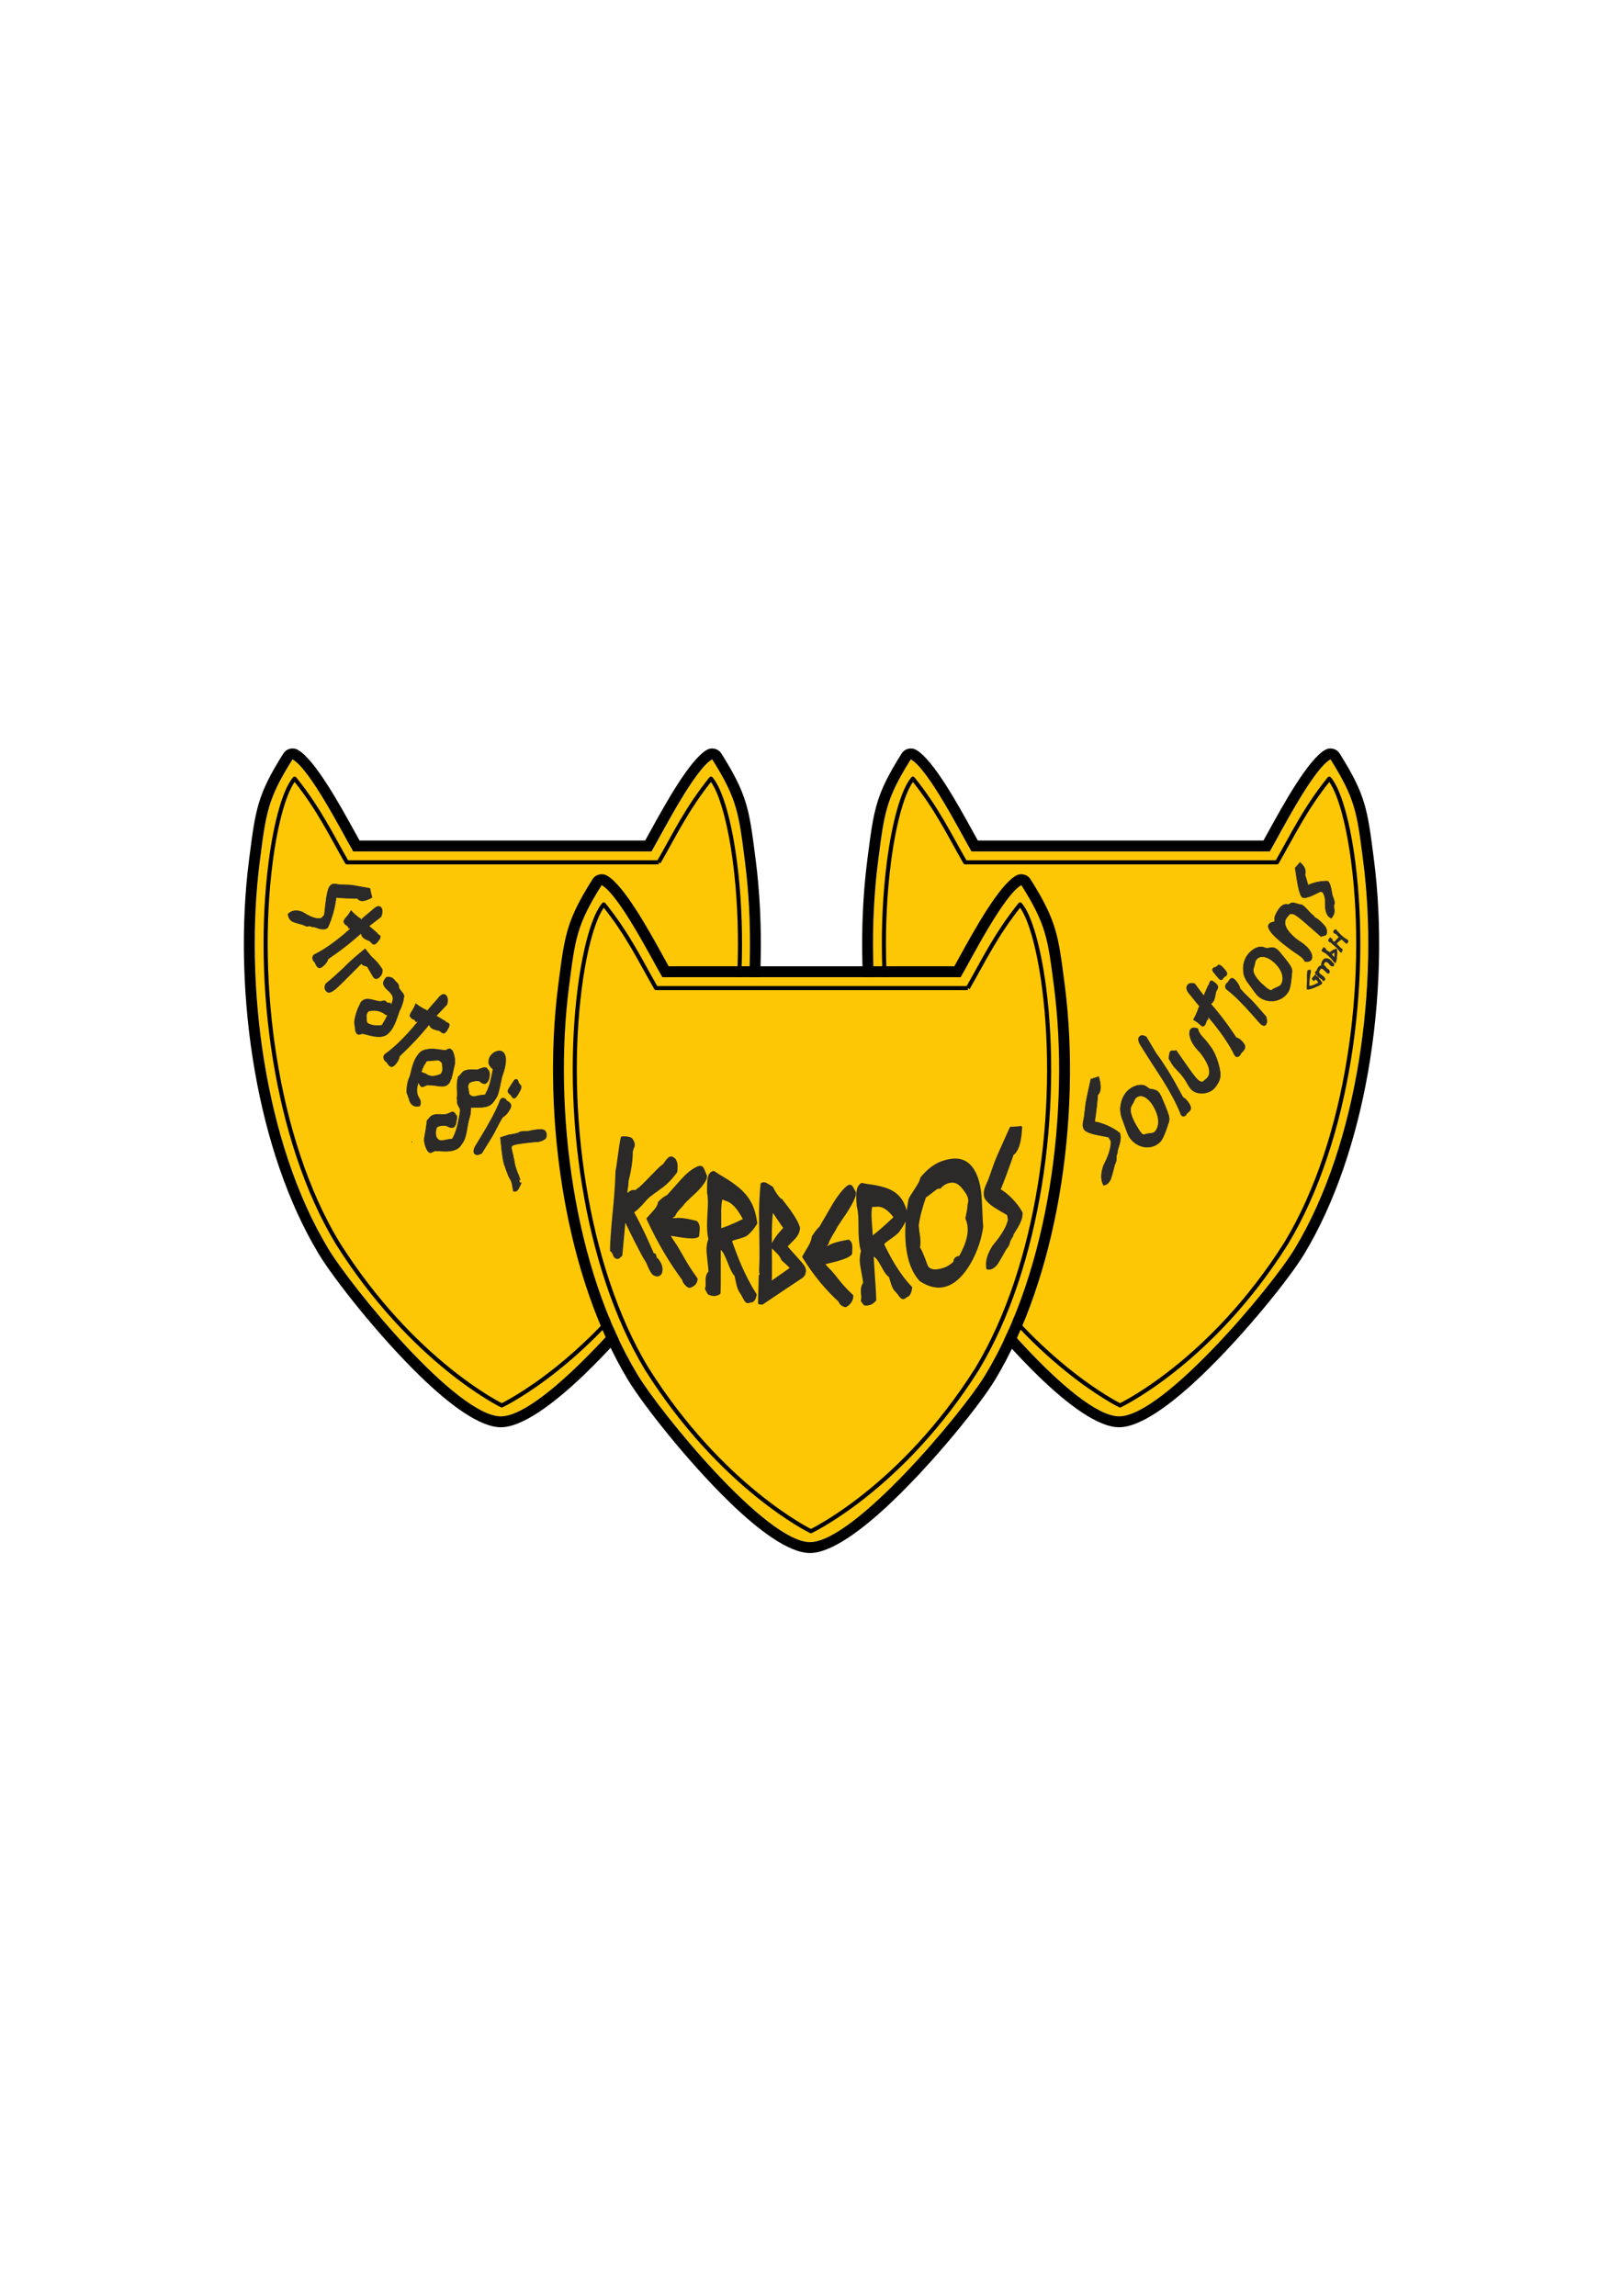 <svg xmlns="http://www.w3.org/2000/svg" version="1.1" xmlns:xlink="http://www.w3.org/1999/xlink" xmlns:svgjs="http://svgjs.dev/svgjs" width="210mm" height="297mm"><svg xmlns="http://www.w3.org/2000/svg" xml:space="preserve" width="210mm" height="297mm" version="1.1" style="shape-rendering:geometricPrecision; text-rendering:geometricPrecision; image-rendering:optimizeQuality; fill-rule:evenodd; clip-rule:evenodd" viewBox="0 0 21000 29700" xmlns:xlink="http://www.w3.org/1999/xlink" xmlns:xodm="http://www.corel.com/coreldraw/odm/2003">
 <defs>
  <style type="text/css">
   
    .str2 {stroke:#2B2A29;stroke-width:35.28;stroke-linejoin:round;stroke-miterlimit:22.926}
    .str3 {stroke:#2B2A29;stroke-width:7.62;stroke-linejoin:round;stroke-miterlimit:22.926}
    .str0 {stroke:black;stroke-width:52.92;stroke-linejoin:round;stroke-miterlimit:22.926}
    .str1 {stroke:black;stroke-width:52.92;stroke-linecap:round;stroke-linejoin:round;stroke-miterlimit:22.926}
    .fil2 {fill:none}
    .fil0 {fill:#FDC706}
    .fil1 {fill:black}
    .fil3 {fill:#2B2A29;fill-rule:nonzero}
   
  </style>
 </defs>
 <g id="SvgjsG1013">
  <g>
   <path class="fil0" d="M8430.2 11014.37c144.26,-249.18 557.51,-1062.02 784.9,-1191.06 324.25,515.57 342.63,692.73 422.78,1314.53 205.04,1590.68 -60.75,3649.16 -884.34,5014.27 -301.48,501.03 -1704.86,2170.59 -2273.11,2170.59 -568.25,0 -1932.49,-1669.56 -2233.97,-2170.59 -823.59,-1365.11 -1089.38,-3423.59 -884.34,-5014.27 80.15,-621.8 98.53,-798.96 422.78,-1314.53 227.39,129.04 640.64,941.88 784.9,1191.06l3860.4 0z"></path>
   <path id="SvgjsPath1011" class="fil1" d="M8348.16 10873.26c17.15,-30.9 36.77,-66.58 58.04,-105.25 192.48,-350.08 517.44,-941.09 739.45,-1067.07 66.1,-37.51 149.72,-15.66 189.23,48.56 334.44,531.98 358.57,719.22 438.45,1339.54l4.01 31.16c108.98,845.47 87.43,1819.45 -77.28,2753.4 -151.21,857.39 -423.2,1683.96 -825.8,2351.27 -1.66,2.75 -3.4,5.42 -5.22,8.02 -189.73,310.99 -767.34,1032.07 -1323.76,1563.41 -397.01,379.1 -794.27,667.51 -1064.85,667.51 -269.5,0 -657.15,-284.96 -1044.09,-660.92 -552.25,-536.57 -1125.27,-1270.76 -1310.36,-1578.17l-0.24 0.15c-402.6,-667.31 -674.59,-1493.88 -825.8,-2351.27 -164.71,-933.95 -186.26,-1907.93 -77.28,-2753.4l4.01 -31.16c79.94,-620.77 104.04,-807.82 439.17,-1340.69 40.24,-63.93 123.48,-84.35 188.5,-47.39l0.01 -0.02c0.38,0.22 0.77,0.47 1.15,0.69 0.89,0.51 1.77,1.04 2.65,1.57 221.9,130.48 544.26,716.71 735.65,1064.81 21.27,38.67 40.89,74.35 58.04,105.25l3696.32 0zm82.04 141.11c144.26,-249.18 557.51,-1062.02 784.9,-1191.06 324.25,515.57 342.63,692.73 422.78,1314.53 205.04,1590.68 -60.75,3649.16 -884.34,5014.27 -301.48,501.03 -1704.86,2170.59 -2273.11,2170.59 -568.25,0 -1932.49,-1669.56 -2233.97,-2170.59 -823.59,-1365.11 -1089.38,-3423.59 -884.34,-5014.27 80.15,-621.8 98.53,-798.96 422.78,-1314.53 227.39,129.04 640.64,941.88 784.9,1191.06l3860.4 0z"></path>
  </g>
  <path class="fil2 str0" d="M8522.84 11155.48c-1344.67,0 -2689.35,0 -4034.02,0 -196.07,-338.67 -358.96,-688.39 -676.71,-1082.37 -125.42,145.37 -242.99,558.33 -310.53,1082.37 -200.56,1555.95 59.46,3587.7 865.6,4923.87 971.38,1543.61 2124.91,2102.24 2124.91,2102.24 0,0 1181.01,-558.63 2152.39,-2102.24 806.14,-1336.17 1066.16,-3367.92 865.6,-4923.87 -67.54,-524.04 -185.11,-937 -310.53,-1082.37 -317.75,393.98 -480.64,743.7 -676.71,1082.37"></path>
  <g>
   <path class="fil0" d="M16430.2 11014.37c144.26,-249.18 557.51,-1062.02 784.9,-1191.06 324.25,515.57 342.63,692.73 422.78,1314.53 205.04,1590.68 -60.75,3649.16 -884.34,5014.27 -301.48,501.03 -1704.86,2170.59 -2273.11,2170.59 -568.25,0 -1932.49,-1669.56 -2233.97,-2170.59 -823.59,-1365.11 -1089.38,-3423.59 -884.34,-5014.27 80.15,-621.8 98.53,-798.96 422.78,-1314.53 227.39,129.04 640.64,941.88 784.9,1191.06l3860.4 0z"></path>
   <path id="SvgjsPath1010" class="fil1" d="M16348.16 10873.26c17.15,-30.9 36.77,-66.58 58.04,-105.25 192.48,-350.08 517.44,-941.09 739.45,-1067.07 66.1,-37.51 149.72,-15.66 189.23,48.56 334.44,531.98 358.57,719.22 438.45,1339.54l4.01 31.16c108.98,845.47 87.43,1819.45 -77.28,2753.4 -151.21,857.39 -423.2,1683.96 -825.8,2351.27 -1.66,2.75 -3.4,5.42 -5.22,8.02 -189.73,310.99 -767.34,1032.07 -1323.76,1563.41 -397.01,379.1 -794.27,667.51 -1064.85,667.51 -269.5,0 -657.15,-284.96 -1044.09,-660.92 -552.25,-536.57 -1125.27,-1270.76 -1310.36,-1578.17l-0.24 0.15c-402.6,-667.31 -674.59,-1493.88 -825.8,-2351.27 -164.71,-933.95 -186.26,-1907.93 -77.28,-2753.4l4.01 -31.16c79.94,-620.77 104.04,-807.82 439.17,-1340.69 40.24,-63.93 123.48,-84.35 188.5,-47.39l0.01 -0.02c0.38,0.22 0.77,0.47 1.15,0.69 0.89,0.51 1.77,1.04 2.65,1.57 221.9,130.48 544.26,716.71 735.65,1064.81 21.27,38.67 40.89,74.35 58.04,105.25l3696.32 0zm82.04 141.11c144.26,-249.18 557.51,-1062.02 784.9,-1191.06 324.25,515.57 342.63,692.73 422.78,1314.53 205.04,1590.68 -60.75,3649.16 -884.34,5014.27 -301.48,501.03 -1704.86,2170.59 -2273.11,2170.59 -568.25,0 -1932.49,-1669.56 -2233.97,-2170.59 -823.59,-1365.11 -1089.38,-3423.59 -884.34,-5014.27 80.15,-621.8 98.53,-798.96 422.78,-1314.53 227.39,129.04 640.64,941.88 784.9,1191.06l3860.4 0z"></path>
  </g>
  <path class="fil2 str1" d="M16522.84 11155.48c-1344.67,0 -2689.35,0 -4034.02,0 -196.07,-338.67 -358.96,-688.39 -676.71,-1082.37 -125.42,145.37 -242.99,558.33 -310.53,1082.37 -200.56,1555.95 59.46,3587.7 865.6,4923.87 971.38,1543.61 2124.91,2102.24 2124.91,2102.24 0,0 1181.01,-558.63 2152.39,-2102.24 806.14,-1336.17 1066.16,-3367.92 865.6,-4923.87 -67.54,-524.04 -185.11,-937 -310.53,-1082.37 -317.75,393.98 -480.64,743.7 -676.71,1082.37"></path>
 </g>
 <g id="SvgjsG1009">
  <g>
   <path class="fil0" d="M12430.2 12641.37c144.26,-249.18 557.51,-1062.02 784.9,-1191.06 324.25,515.57 342.63,692.73 422.78,1314.53 205.04,1590.68 -60.75,3649.16 -884.34,5014.27 -301.48,501.03 -1704.86,2170.59 -2273.11,2170.59 -568.25,0 -1932.49,-1669.56 -2233.97,-2170.59 -823.59,-1365.11 -1089.38,-3423.59 -884.34,-5014.27 80.15,-621.8 98.53,-798.96 422.78,-1314.53 227.39,129.04 640.64,941.88 784.9,1191.06l3860.4 0z"></path>
   <path id="SvgjsPath1007" class="fil1" d="M12348.16 12500.26c17.15,-30.9 36.77,-66.58 58.04,-105.25 192.48,-350.08 517.44,-941.09 739.45,-1067.07 66.1,-37.51 149.72,-15.66 189.23,48.56 334.44,531.98 358.57,719.22 438.45,1339.54l4.01 31.16c108.98,845.47 87.43,1819.45 -77.28,2753.4 -151.21,857.39 -423.2,1683.96 -825.8,2351.27 -1.66,2.75 -3.4,5.42 -5.22,8.02 -189.73,310.99 -767.34,1032.07 -1323.76,1563.41 -397.01,379.1 -794.27,667.51 -1064.85,667.51 -269.5,0 -657.15,-284.96 -1044.09,-660.92 -552.25,-536.57 -1125.27,-1270.76 -1310.36,-1578.17l-0.24 0.15c-402.6,-667.31 -674.59,-1493.88 -825.8,-2351.27 -164.71,-933.95 -186.26,-1907.93 -77.28,-2753.4l4.01 -31.16c79.94,-620.77 104.04,-807.82 439.17,-1340.69 40.24,-63.93 123.48,-84.35 188.5,-47.39l0.01 -0.02c0.38,0.22 0.77,0.47 1.15,0.69 0.89,0.51 1.77,1.04 2.65,1.57 221.9,130.48 544.26,716.71 735.65,1064.81 21.27,38.67 40.89,74.35 58.04,105.25l3696.32 0zm82.04 141.11c144.26,-249.18 557.51,-1062.02 784.9,-1191.06 324.25,515.57 342.63,692.73 422.78,1314.53 205.04,1590.68 -60.75,3649.16 -884.34,5014.27 -301.48,501.03 -1704.86,2170.59 -2273.11,2170.59 -568.25,0 -1932.49,-1669.56 -2233.97,-2170.59 -823.59,-1365.11 -1089.38,-3423.59 -884.34,-5014.27 80.15,-621.8 98.53,-798.96 422.78,-1314.53 227.39,129.04 640.64,941.88 784.9,1191.06l3860.4 0z"></path>
  </g>
  <path class="fil2 str0" d="M12522.84 12782.48c-1344.67,0 -2689.35,0 -4034.02,0 -196.07,-338.67 -358.96,-688.39 -676.71,-1082.37 -125.42,145.37 -242.99,558.33 -310.53,1082.37 -200.56,1555.95 59.46,3587.7 865.6,4923.87 971.38,1543.61 2124.91,2102.24 2124.91,2102.24 0,0 1181.01,-558.63 2152.39,-2102.24 806.14,-1336.17 1066.16,-3367.92 865.6,-4923.87 -67.54,-524.04 -185.11,-937 -310.53,-1082.37 -317.75,393.98 -480.64,743.7 -676.71,1082.37"></path>
  <path class="fil3 str2" d="M8726.93 15002.66l-8.18 -4.54c-2.52,-2.98 -4.87,-5.47 -7.04,-7.48 -2.17,-1.99 -5.54,-4.25 -10.1,-6.79 -13.67,-7.6 -25.96,-7.68 -36.8,-0.22 -10.85,7.43 -21.33,17.81 -31.46,31.14 -10.1,13.26 -19.72,26.74 -28.87,40.44 -9.13,13.69 -18.43,23.32 -27.93,28.98 -18.06,11.76 -42.19,33.27 -72.26,64.37 -29.9,30.93 -61.03,63.21 -93.35,96.8 -32.11,33.36 -62.82,64.23 -92.14,92.65 -29.18,28.25 -52.2,46.55 -69.16,54.95l-10.61 20.31c-10.28,-1.07 -24.38,-1.63 -42.31,-1.69 -17.93,-0.07 -34.68,7.29 -50.24,21.98l-47.16 37.14c-1.19,-7.67 -1.42,-15.54 -0.69,-23.66 0.74,-8.11 1.53,-16.94 2.39,-26.43l4.44 -49.15c2.92,-11.41 4.83,-21.94 5.69,-31.59 1,-11.06 1.82,-20.04 2.45,-26.98 0.62,-6.94 1.18,-13.17 1.69,-18.74 0.5,-5.56 0.62,-12.07 0.33,-19.54 11.77,-45.2 21.83,-89.51 30.16,-132.89 8.39,-43.72 14.62,-87.47 18.68,-131.24 2.04,-22 3.53,-43.62 4.52,-64.82 0.99,-21.29 1.49,-42.92 1.54,-64.89l6.28 -3.66 1.47 -15.77c10.74,-19.42 16.55,-33.72 17.39,-42.79 2.57,-27.34 -7.87,-54.77 -31.4,-82.29l-7.17 -3.97c-21.05,-11.64 -56.83,-16.07 -107.28,-13.3 -5.82,22.5 -11.85,54.36 -18.12,95.38 -6.2,40.74 -12.24,82.82 -18.13,126.17 -5.83,43.04 -11.45,83.56 -16.86,121.61 -5.38,37.78 -10.27,66.62 -14.72,86.59 -1.23,40.83 -3.14,87.21 -5.73,138.99 -2.55,51.33 -6.13,106.23 -10.68,164.63 -2.72,35.01 -5.97,73.68 -9.71,115.91 -3.72,41.91 -7.74,84.68 -12.06,128.27 -4.27,43.25 -8.18,84.97 -11.76,125.21 -3.53,39.94 -6.54,75.95 -9.03,108.12 -3.61,46.66 -6.57,90.69 -8.89,132.13 -2.31,41.11 -3.51,79.34 -3.62,114.76 10.12,4.86 17.48,11.43 22.08,19.72 4.57,8.25 8.47,16.8 11.68,25.59 3.21,8.8 6.67,17.09 10.38,24.88 3.7,7.79 9.31,13.48 16.84,17.06 4.17,1.99 8.4,3.41 12.68,4.25 4.26,0.83 9.51,0.33 15.76,-1.49l35.34 -30.16 44.03 -483.95c16.09,33.39 37.23,77.06 63.25,130.72 25.77,53.14 52.67,107.37 80.67,162.68 27.69,54.72 54.5,106.38 80.45,155.07 25.69,48.2 46.89,84.78 63.71,109.95 5.13,7.33 11.35,19.73 18.64,37.13 7.26,17.34 15.06,35.19 23.41,53.55 8.32,18.31 17.39,35.42 27.21,51.38 9.81,15.92 20.28,26.52 31.47,31.86 4.79,2.29 11.24,4.79 19.38,7.49 8.12,2.72 16.75,3.31 25.9,1.79 9.14,-1.51 17.45,-6.08 24.94,-13.73 7.51,-7.63 12.72,-21.45 15.64,-41.47 6.71,-45.94 -11.55,-95.36 -55.16,-148.36l-9.76 -4.76c-5.72,-2.77 -9.3,-5.14 -10.77,-7.08l0.7 -5.19c1.26,-9.23 -0.75,-20.09 -6.03,-32.55l-1.17 8.69 -15.89 1.5c-5.83,-15.2 -17.79,-43.71 -36.02,-85.73 -18.37,-42.37 -40.19,-90.86 -65.5,-145.63 -25.59,-55.36 -53.49,-113.34 -83.75,-173.97 -30.61,-61.35 -60.34,-117.75 -89.12,-168.99 20.49,-11.36 42.78,-28.38 66.88,-51.08 24.21,-22.82 50.18,-50.1 77.94,-81.95 28.24,-34.72 56.84,-63.13 85.74,-85.16 29.04,-22.13 58.55,-43.43 88.54,-63.91l-1.33 -0.7c17.69,-12.5 35.96,-25.49 54.8,-38.98 18.9,-13.5 38.39,-29.34 58.49,-47.53 20.16,-18.27 41.02,-39.27 62.56,-63.04 21.65,-23.88 45.06,-52.68 70.26,-86.5l2.52 -17.15c1.76,-25.38 2.22,-48.47 1.36,-69.28 -0.87,-20.88 -8.29,-43.88 -22.32,-69.07zm-259.2 1228.51c0.51,2.72 2.26,6.05 5.21,9.97 -0.19,-5.04 -1.92,-8.37 -5.21,-9.97zm450.35 411.92c54.29,-11.77 84.79,-43.7 91.47,-96.19 -70.97,-100.2 -126.66,-186.06 -166.42,-256.76 -40.32,-71.72 -72.46,-127.38 -96.11,-166.42 -17.87,-25.67 -35.59,-52.01 -53.16,-79.05 -17.66,-27.17 -33.06,-54.26 -46.19,-81.26 23.09,3.44 52.74,8.4 88.96,14.83 36.17,6.43 73.01,12.14 110.5,17.13 37.45,4.97 72.91,7.59 106.43,7.84 33.51,0.23 58.49,-5.04 74.98,-15.86l7.31 -78.72c3.73,-40.13 -4.7,-71.72 -25.36,-94.6l-4.91 -3.93c-7.74,-1.61 -21.48,-4.86 -41.21,-9.76 -19.77,-4.89 -41.54,-9.53 -65.33,-13.91 -23.79,-4.41 -48.12,-7.97 -72.96,-10.71 -24.85,-2.77 -46.12,-3.44 -63.77,-2.09 -19.55,3.37 -37.58,3.91 -54.13,1.64 -16.56,-2.28 -32.14,-6.2 -46.78,-11.79 2.73,-1.68 6.44,-5.01 11.12,-10l49.5 -32.09c3.48,-13.73 12.21,-29.6 26.2,-47.64 14.04,-18.1 29.2,-35.86 45.5,-53.24l31.81 -33.9c13.95,-19.96 27.95,-36.82 41.97,-50.5 14.06,-13.73 28.37,-27.06 42.87,-39.98l-1.3 -0.52c17.5,-16.11 37.02,-34.04 58.57,-53.78 21.63,-19.82 42.74,-40.7 63.33,-62.64 20.67,-22.02 39.67,-44.85 56.98,-68.49 17.38,-23.73 30.89,-47.3 40.51,-70.66 -0.34,-6.22 -0.98,-14.1 -1.91,-23.63l4.01 1.63c-1.51,-3.67 -3.32,-8.99 -5.43,-15.96 -2.12,-6.99 -4.39,-12.51 -6.79,-16.58l-10.21 -24.92c-4.42,-12.61 -9.58,-24.78 -15.51,-36.52 -5.94,-11.74 -13.43,-19.49 -22.46,-23.21 -6.31,-2.59 -16.7,-1.43 -31.17,3.51l0.19 -2.28c-36.87,15.86 -73.2,38 -108.95,66.32 -35.56,28.19 -71.41,62.82 -107.47,103.79l-180.48 202.2c-19.39,8.12 -38.21,19.26 -56.48,33.41 -18.2,14.11 -36.24,30.35 -54.06,48.71 -7.91,38.81 -26.77,74.49 -56.47,107.09l-92.17 103.07c71.66,155.1 146.06,297.31 223.31,427.53 75.31,126.93 153.48,244.67 234.56,353.8 9.15,38.12 32.53,68.95 70.07,92.6l7.04 2.49zm810.98 188.13c11.25,-7.73 19.49,-16.11 24.7,-25.15 5.22,-9.04 9.38,-19.46 12.49,-31.26l-1.15 -0.23 8.56 -23.76c-40.15,-63.4 -76.03,-125.77 -107.56,-187.04 -31.93,-62.05 -60.43,-121.66 -85.4,-178.71 -25.28,-57.72 -47.34,-111.92 -66.15,-162.45 -19,-51.07 -36.1,-97.07 -51.26,-137.81l1.16 2.2c-1.51,-4.22 -2.83,-8.4 -3.95,-12.54 -1.1,-4.13 -2.41,-8.33 -3.94,-12.56l0.62 -19.42c9.34,-5.75 23.05,-11.52 41.17,-17.29 18.12,-5.8 37.3,-11.37 57.55,-16.72 20.26,-5.35 39.96,-11.49 59.08,-18.43 19.16,-6.97 34.38,-14.49 45.68,-22.59 47.59,-41.41 87.45,-89.05 119.57,-143.12 -8.08,-62.58 -20.5,-119.54 -37.33,-170.65 -16.99,-51.62 -40.89,-99.9 -71.77,-144.76 -31.13,-45.23 -71.03,-88.44 -119.75,-129.53 -49.09,-41.43 -109.67,-84.31 -181.9,-128.66 -23.05,-13.06 -46.57,-27.04 -70.6,-41.9 -24.09,-14.91 -45.99,-29.31 -65.7,-43.21 -29.85,8.13 -48.44,29.25 -55.77,63.16 -7.3,33.69 -10.99,72.13 -11.13,115.21l-0.24 81.5c7.79,36.71 11.52,87.34 11.26,151.48 -0.08,16.96 -0.8,36.56 -2.2,58.73 -1.38,22.07 -2.75,45.1 -4.13,69.08 -1.37,23.83 -2.52,47.98 -3.46,72.4 -0.94,24.3 -1.43,47.23 -1.5,68.82 -0.11,36.22 1.25,69.86 4.09,100.97 2.81,30.92 7.5,58.82 14.04,83.73 -16.78,40.31 -25.18,85.94 -25.31,136.76 -0.03,13.88 1.34,34.33 4.13,61.24 2.76,26.77 5.71,54.98 8.85,84.62 3.11,29.46 6.01,57.49 8.68,84.11 2.67,26.47 3.97,46.84 3.89,61.17 -24.76,19.73 -37.14,53.78 -37.22,101.88l-0.04 31.41c0.78,5.96 1.17,11.26 1.17,15.88 -0.02,3.47 -0.02,6.35 -0.02,8.66 -0.03,18.42 -2.8,37.34 -8.28,56.76l29.03 55.37c7.72,4.98 15.45,8.83 23.17,11.55 7.73,2.73 16.22,5.06 25.48,6.98 15.45,3.19 30.15,3.14 44.11,-0.16 13.98,-3.3 28.39,-9.6 43.28,-18.95 1.04,-14.51 1.74,-31.42 2.09,-50.76 0.38,-20.55 0.74,-40.03 1.07,-58.45 0.32,-17.34 0.42,-44.69 0.31,-82.26 -0.1,-37.85 -0.17,-78.08 -0.21,-120.76 -0.03,-43.05 -0.1,-84.34 -0.22,-123.82 -0.11,-39.8 0,-69.18 0.32,-87.97l1.21 -68.25c11.43,5.08 21.79,12.15 31.06,21.18 9.27,9.04 18.64,20.92 28.15,35.67 9.46,14.71 19.41,33.56 29.83,56.53 10.36,22.86 22.33,51.24 35.88,85.04 25.97,69.18 49.1,117.67 69.57,146.05 8.59,4.23 14.95,14.55 19.06,30.92 4.09,16.32 8.43,36.18 12.98,59.54 4.55,23.23 10.38,47.52 17.51,72.83 7.09,25.18 18.28,49.08 33.55,71.74 10.16,14.67 18.94,29.29 26.33,43.87 7.37,14.54 14.23,27.52 20.55,38.96 6.32,11.41 12.52,21.09 18.62,29.07 6.08,7.95 12.53,12.63 19.35,14.04 3.03,0.64 6.88,0.32 11.55,-0.94 4.69,-1.26 10.15,-2.92 16.41,-4.96l-1.14 -0.24c4.69,-1.27 8.99,-2.61 12.92,-4.03 3.93,-1.42 7.02,-1.9 9.3,-1.42l7.95 1.65zm-405.37 -921.56l-11.43 3.44c1.01,-9.12 1.61,-19.7 1.81,-31.72 0.23,-12.04 0.46,-25.46 0.72,-40.27 0.43,-24.3 0.28,-52.63 -0.44,-85 -0.72,-32.59 -0.78,-66.96 -0.16,-103.15 1.18,-68.9 8.22,-122.25 21.14,-159.57 27.79,12.26 53.14,22.49 76.1,30.72 22.92,8.22 45.66,21.44 68.19,39.59 22.44,18.08 46.27,43.56 71.43,76.31 25.01,32.56 53.31,78.98 84.75,138.91 -84.42,41.11 -150.89,71.26 -199.75,90.62 -48.68,19.31 -86.09,32.66 -112.36,40.12zm1044.95 610.73c25.53,-17.3 39.43,-42.16 41.66,-74.7 0.99,-14.55 -1.59,-28.97 -7.79,-43.25 -6.2,-14.33 -18.38,-32.23 -36.58,-53.74 -18.27,-21.6 -43.28,-49.76 -75.13,-84.63 -32.06,-35.09 -73.53,-82.2 -124.7,-141.6 -0.05,1.3 7.6,-5.52 22.99,-20.47 15.43,-14.98 40.9,-41.21 76.58,-78.84 41.93,-41.14 64.84,-86.5 68.52,-136.16 -8.22,-32.47 -23.31,-67.44 -45.36,-104.93 -22.21,-37.76 -45.71,-74.18 -70.54,-109.23 -24.96,-35.27 -48.14,-66.24 -69.47,-92.78 -21.45,-26.69 -34.23,-43.98 -38.28,-51.77 -10.3,-2.84 -22.15,-11.72 -35.54,-26.64 -13.44,-14.96 -26.44,-31.74 -38.98,-50.33 -12.59,-18.66 -23.5,-36.41 -32.71,-53.25 -9.25,-16.88 -14.71,-27.7 -16.37,-32.4 -5.21,-2.21 -11.94,-6.12 -20.17,-11.72 -8.25,-5.62 -17.16,-11.34 -26.74,-17.15 -9.59,-5.8 -18.97,-11.22 -28.15,-16.24 -9.2,-5.02 -16.87,-7.95 -23.05,-8.79 -2.63,-0.36 -5.95,-0.43 -9.92,-0.23 -3.98,0.22 -10.84,2.68 -20.6,7.36 -11.74,117.54 -18.12,241.86 -19.33,372.47 -0.23,23.78 0.07,60.72 0.87,110.56 0.79,49.34 1.54,102.61 2.24,159.67 0.68,56.43 1.36,111.58 2.05,165.5 0.67,53.35 0.84,96.9 0.49,130.91 -0.64,61.15 -2.42,118.95 -5.37,173.5 -0.06,6.06 0.45,14.6 1.52,25.6 1.08,10.99 3.15,20.28 6.23,27.87l1.03 14.5c-0.81,1.11 -5.15,2.96 -13.05,5.59l-9.05 351.45 34.05 4.05c110.14,-74.21 207.89,-139.85 292.65,-196.54 85.79,-57.38 157.94,-105.37 216,-143.64zm-398.04 -13.03c0.37,-15.55 0.5,-38.1 0.41,-67.75 -0.09,-29.84 -0.11,-63.25 -0.06,-100.27 0.07,-37.29 -0.24,-76.48 -0.91,-117.63 -0.68,-41.48 -1,-81.32 -0.96,-119.49 0.05,-38.47 0.01,-73.93 -0.09,-106.33 -0.11,-32.62 0.05,-58.36 0.46,-77.11 2.23,-100.31 8.08,-192.34 17.65,-275.56 10.79,14.19 23.8,32.16 39.02,53.9 15.13,21.64 30.61,44.3 46.39,67.95 15.73,23.55 31,46.25 45.8,68.11 14.74,21.78 27.69,39.5 38.87,53.2 -52.99,55.24 -93.02,103.84 -120.33,146 -27.1,41.8 -40.66,67.13 -40.89,76.19 -0.07,2.59 0.05,5.84 0.36,9.76 0.31,3.93 2.38,11.31 6.18,22.12l69.97 68.46c11.71,12.93 22.17,26.62 31.34,41.06 9.15,14.41 16.67,28.88 22.55,43.41 57.27,49.59 96.24,87.25 117.23,113.23l-276.37 194.58c0.36,-15.23 0.91,-30.51 1.66,-45.8 0.75,-15.33 1.33,-31.35 1.72,-48.03zm973.04 384.63c50.61,-31.42 77.6,-73.61 80.74,-126.85 -73.28,-70.05 -130.93,-131.68 -172.49,-184.54 -42.02,-53.43 -75.3,-94.46 -99.62,-122.75 -18.13,-17.68 -36.12,-36.04 -53.99,-55.08 -17.94,-19.11 -33.76,-38.99 -47.46,-59.63 21.49,-5.64 49.18,-12.38 83.1,-20.28 33.98,-7.91 68.64,-16.78 103.96,-26.63 35.39,-9.87 68.87,-21.27 100.47,-34.21 31.66,-12.98 55.01,-27.94 69.99,-44.92l2.14 -78.95c1.1,-40.25 -8.82,-67.39 -29.8,-81.14l-4.89 -1.81c-7.43,1.55 -20.6,3.94 -39.54,7.15 -18.93,3.23 -39.71,7.5 -62.31,12.8 -22.59,5.29 -45.57,11.58 -68.94,18.85 -23.33,7.25 -43.16,15.04 -59.49,23.35 -17.94,10.95 -34.62,18.59 -50.06,22.96 -15.43,4.35 -30.05,6.77 -43.87,7.2 2.41,-2.67 5.63,-7.29 9.65,-13.89l43.81 -50.17c2.41,-14.47 9.55,-33.09 21.42,-55.89 11.94,-22.9 24.96,-45.95 39.08,-69.12l27.59 -45.29c11.83,-24.76 23.87,-46.6 36.16,-65.43 12.34,-18.93 24.92,-37.57 37.75,-55.93l-1.26 0.04c15.48,-22.69 32.75,-47.98 51.84,-75.9 19.2,-28.07 37.87,-56.98 56.02,-86.74 18.25,-29.95 34.9,-59.99 49.9,-90.15 15.09,-30.31 26.53,-58.86 34.26,-85.59 -0.69,-5.87 -1.78,-13.22 -3.27,-22.04l3.93 -0.13c-1.66,-2.91 -3.72,-7.27 -6.15,-13.12 -2.45,-5.85 -4.95,-10.21 -7.48,-13.1l-11.25 -19.72c-4.98,-10.29 -10.63,-19.82 -16.98,-28.6 -6.37,-8.77 -13.95,-13.02 -22.74,-12.73 -6.15,0.22 -15.94,5.82 -29.33,16.81l0.05 -2.26c-33.89,31.09 -66.79,67.9 -98.68,110.31 -31.63,42.08 -63.06,90.34 -94.22,144.61l-154.88 266.75c-17.31,15.52 -33.92,33.66 -49.8,54.41 -15.8,20.66 -31.31,43.25 -46.5,67.71 -4.91,39.87 -19.96,81.05 -45.04,123.52l-77.33 133c73.89,118.81 149.99,225.08 228.45,319.53 76.96,92.65 156.53,176.03 238.81,250.61 10.9,33.22 34.71,54.24 71.47,63.18l6.78 -0.2zm802.85 -134.96c10.84,-12.1 18.6,-23.68 23.28,-34.74 4.67,-11.07 8.2,-23.11 10.57,-36.12l-1.17 0.21 7.11 -27.1c-44.7,-47.48 -84.9,-95.45 -120.52,-143.92 -35.99,-48.94 -68.3,-96.7 -96.86,-143.24 -28.84,-46.96 -54.21,-91.64 -76.06,-133.95 -22.05,-42.68 -41.87,-81.06 -59.42,-115l1.29 1.68c-1.77,-3.53 -3.33,-7.12 -4.68,-10.74 -1.37,-3.61 -2.92,-7.21 -4.69,-10.76l-0.64 -19.35c8.81,-9.52 21.94,-20.86 39.43,-34.05 17.51,-13.23 36.12,-26.69 55.82,-40.38 19.75,-13.74 38.92,-28.06 57.5,-42.93 18.63,-14.94 33.34,-28.8 44.1,-41.6 44.94,-61.27 81.88,-125.68 110.7,-193.38 -12.23,-58.89 -28.47,-110.24 -48.72,-153.79 -20.42,-43.91 -47.51,-81.4 -81.3,-112.34 -33.97,-31.13 -76.41,-56.28 -127.3,-75.4 -51.06,-19.19 -113.28,-34.67 -186.61,-46.4 -23.22,-2.65 -46.95,-5.98 -71.16,-9.96 -24.22,-3.98 -46.26,-8.45 -66.13,-13.35 -28.16,20.98 -44.67,49.61 -49.57,85.77 -4.87,35.89 -5.99,74.84 -3.41,116.75l4.89 79.31c9.77,32.36 16.56,80.01 20.33,142.51 1,16.55 1.54,35.91 1.59,58.07 0.07,22.04 0.2,45.02 0.39,68.91 0.19,23.77 0.6,47.73 1.23,71.88 0.64,24.02 1.61,46.55 2.91,67.58 2.17,35.29 5.59,67.47 10.27,96.6 4.65,28.97 10.92,54.24 18.78,75.86 -13.58,46.01 -18.78,93.8 -15.7,143.33 0.83,13.53 3.45,32.89 7.81,58 4.36,24.98 8.98,51.31 13.85,78.96 4.85,27.49 9.41,53.68 13.66,78.6 4.25,24.78 6.78,44.13 7.61,58.14 -22.58,28.79 -32.33,66.73 -29.37,113.62l1.92 30.62c1.13,5.5 1.84,10.52 2.13,15.02 0.21,3.38 0.38,6.2 0.53,8.45 1.13,17.97 -0.33,37.44 -4.38,58.44l31.42 43.05c7.76,1.95 15.45,2.81 23.08,2.57 7.62,-0.25 15.97,-1.17 25.06,-2.79 15.13,-2.68 29.38,-8.28 42.72,-16.78 13.36,-8.52 26.98,-20.16 40.87,-34.97 0.09,-14.63 -0.31,-31.49 -1.19,-50.58 -0.95,-20.29 -1.84,-39.54 -2.68,-57.74 -0.8,-17.12 -2.44,-43.98 -4.94,-80.77 -2.51,-37.07 -5.14,-76.49 -7.89,-118.3 -2.76,-42.17 -5.46,-82.6 -8.08,-121.24 -2.65,-38.94 -4.41,-67.77 -5.28,-86.31l-3.18 -67.32c11.44,0.36 21.98,3.11 31.59,8.22 9.6,5.13 19.51,13.02 29.72,23.67 10.19,10.63 21.13,25.14 32.79,43.53 11.61,18.33 25.18,41.45 40.65,69.31 29.99,57.82 55.9,96.48 77.95,116.4 8.77,0.77 15.73,8.46 20.84,23.01 5.12,14.52 10.69,32.46 16.71,53.78 6.01,21.21 13.38,42.95 22.09,65.23 8.67,22.16 21.34,41.49 38.02,58 11.07,10.61 20.78,21.71 29.11,33.32 8.3,11.57 15.99,21.81 23.07,30.72 7.06,8.91 13.9,16.14 20.52,21.71 6.62,5.56 13.38,7.73 20.33,6.49 3.08,-0.54 6.92,-2.35 11.54,-5.42 4.62,-3.06 10.01,-6.83 16.17,-11.29l-1.16 0.2c4.63,-3.09 8.87,-6.09 12.73,-9.03 3.87,-2.95 6.96,-4.62 9.28,-5.04l8.13 -1.44zm-460.78 -748.5l-10.89 8.07c0.4,-9.34 0.31,-19.93 -0.25,-31.79 -0.55,-11.88 -1.19,-25.11 -1.87,-39.72 -1.13,-23.96 -3.07,-51.62 -5.82,-83.01 -2.78,-31.58 -5.01,-65.17 -6.71,-100.85 -3.23,-67.89 0.2,-123.07 10.4,-165.13 27.79,0.08 53.15,-0.77 76.1,-2.56 22.95,-1.81 46.09,1.39 69.37,9.53 23.25,8.13 48.39,22.99 75.34,44.46 26.88,21.41 57.96,55.17 93.13,101.03 -81.2,76.65 -144.87,134.44 -191.65,173.96 -46.42,39.24 -82.07,67.85 -107.15,86.01zm1038.64 576.98c43.4,-27.92 85.23,-65.95 125.61,-114.29 40.78,-48.84 78.07,-104.7 111.87,-167.81 34.25,-63.93 63.79,-132.57 88.57,-206.13 25.16,-74.63 43.11,-150.4 53.69,-227.31 -0.92,-6.29 -2.92,-34.06 -6,-83.67 -3.1,-50.1 -6.47,-125.23 -10.16,-226.48 -4.89,-127.08 -20.85,-230.93 -48.1,-310.1 -27.66,-80.32 -63.97,-140.8 -108.88,-180.78 -45.24,-40.26 -97.73,-61.39 -157.25,-63.22 -59.54,-1.81 -123.15,10.07 -190.59,35.55 -46.91,17.73 -92.22,43.82 -135.82,78.11 -43.32,34.09 -84.44,75.27 -123.3,123.42 -4.52,24.42 -14.85,50.58 -30.92,78.36 -16.01,27.65 -32.89,54.77 -50.61,81.36 -17.65,26.46 -33.96,51.59 -48.95,75.43 -14.92,23.73 -23.29,44.61 -25.16,62.69 -18.21,106.91 -29.83,208.07 -35.07,303.76 -5.13,93.96 -3.26,182.52 5.4,265.89 20.56,197.81 78.69,346.43 173.49,449.93 116.58,76.37 225.3,97.64 328.04,64.54 30.97,-9.98 59.01,-23.06 84.14,-39.25zm212.03 -999.3c-0.32,23.85 -3.42,52.04 -9.28,84.5 -5.83,32.24 -11.9,62.36 -18.21,90.36 18.69,42.05 28.59,87.43 29.78,136.03 1.27,52.04 -7.66,108.01 -26.67,167.74 -18.77,59.06 -46.1,120.69 -81.79,184.76 -3.94,7.48 -10.44,12.73 -19.55,15.76 -3.31,1.1 -6.24,1.46 -8.76,1.07l-11.17 3.71c-24.78,8.24 -37.29,28.37 -37.55,60.22 -19.88,19.95 -41.67,37.46 -65.37,52.54 -23.63,15.04 -49.61,27.21 -77.96,36.55 -16.97,5.6 -35.42,10.48 -55.34,14.66 -19.9,4.16 -39.74,5.9 -59.55,5.24 -19.79,-0.67 -38.61,-4.67 -56.46,-12.02 -17.89,-7.35 -32.9,-19.92 -45.09,-37.73l0.14 1.78c-4.89,-9.34 -11.1,-24.66 -18.67,-46.05 -7.61,-21.47 -16.22,-44.88 -25.88,-70.25 -9.71,-25.47 -20.02,-50.28 -30.94,-74.37 -10.98,-24.22 -21.77,-43.51 -32.36,-57.83 6.86,-37.13 8.26,-79.16 4.12,-126.16 -1.02,-11.51 -3.42,-28.84 -7.18,-52.06 -3.8,-23.33 -6.97,-49.32 -9.52,-78.04l-3.32 -37.45c9.41,-62.15 22.15,-123.42 38.28,-183.76 16.33,-61.05 35.52,-123.06 57.62,-186.07 8.68,-4.61 20.52,-12.57 35.51,-23.89 15.03,-11.34 30.52,-23.22 46.44,-35.65 15.98,-12.46 31.12,-24.25 45.43,-35.39 14.33,-11.17 25.08,-18.07 32.22,-20.69 8.94,-3.29 20.29,-4.5 34.05,-3.64 26.63,-30.51 56.66,-51.98 90.01,-64.26 25.31,-9.32 49.26,-14.01 71.8,-14.12 22.55,-0.11 44.16,4.98 64.79,15.23 20.59,10.24 41.35,26.64 62.25,49.17 20.8,22.44 42.62,51.29 65.39,86.43 10.49,19.23 18.37,36.1 23.71,50.61 5.3,14.48 8.12,28.73 8.44,42.78 0.22,9.81 -0.46,18.87 -2.06,27.18 -1.61,8.32 -3.22,16.26 -4.83,23.85l-2.47 9.26zm578.59 -667.49c29.11,-28.77 50.79,-70.67 64.99,-125.97 14.34,-55.86 23.69,-125.35 27.95,-208.95 -11.06,2.48 -22.68,4 -34.85,4.6 -12.18,0.59 -24.34,1.58 -36.45,2.97 -12.14,1.4 -23.01,2.13 -32.66,2.24 -9.66,0.11 -17.53,0.1 -23.63,-0.02l-151.12 337.79c-21.12,48.13 -37.92,89.09 -50.46,123.1 -12.49,33.81 -23.81,65.73 -34.02,95.8 -10.13,29.91 -20.66,59.88 -31.61,89.92 -10.89,29.88 -25.16,63.88 -42.76,101.92 -9.42,22.16 -16.14,42.19 -20.19,60.14 -4.03,17.87 -5.16,36.42 -3.4,55.64 2.13,23.24 11.84,44.81 29.08,64.74 17.17,19.85 36.96,38.35 59.37,55.47 22.34,17.07 44.91,32.22 67.73,45.44 22.78,13.2 40.93,24.09 54.5,32.67 16.42,9.93 32.29,19.08 47.61,27.44 15.32,8.34 29.23,16.97 41.77,25.9l12.83 70.29c-8.59,35.82 -20.44,69.33 -35.52,100.58 -14.99,31.05 -31.75,60.84 -50.3,89.4 -18.44,28.4 -37.96,55.91 -58.53,82.53 -20.47,26.49 -40.7,51.82 -60.68,76.03 -30.84,49.02 -52.49,94.47 -65.11,136.43 -12.51,41.61 -17.09,79.04 -13.85,112.43l2.85 29.18c12.06,0.56 22.11,0.25 30.14,-0.94 8.04,-1.21 14.95,-3.09 20.72,-5.65 26.42,-11.74 49.33,-32.38 68.79,-62 19.56,-29.8 42.66,-68.88 69.37,-117.49l24.26 -44.15c4.58,-9.48 9.69,-17.67 15.36,-24.57 5.67,-6.9 11.11,-14.02 16.32,-21.36 5.21,-7.34 10.19,-15.21 14.92,-23.59 4.73,-8.4 8.79,-20.26 12.18,-35.62 3.4,-15.4 8.88,-29.89 16.45,-43.48 7.58,-13.6 15.91,-26.32 25,-38.12 0.96,-13.22 7.98,-29.88 21.12,-50.04 13.19,-20.25 27.39,-43.29 42.65,-69.16 15.33,-25.99 29.02,-54.28 41.09,-84.91 12.13,-30.81 17.89,-62.12 17.23,-93.95 -17.3,-32.29 -37.16,-62.95 -59.59,-91.93 -22.56,-29.13 -46.28,-56.53 -71.18,-82.18 -25.02,-25.76 -50.94,-49.15 -77.75,-70.12 -26.89,-21.08 -53.18,-39 -78.85,-53.72 8.09,-18.36 19.57,-46.38 34.47,-84.22 14.99,-38.11 30.83,-79.8 47.53,-125.15 16.84,-45.71 33.6,-91.72 50.23,-137.96 16.8,-46.65 30.68,-86.72 41.59,-120.12l14.41 -7.28z"></path>
  <path class="fil3 str3" d="M14213.89 14153.77c17.5,-24.37 25.85,-55.26 25.03,-92.66 -0.82,-37.39 -8.68,-81.63 -23.55,-132.75 -8.32,3.71 -17.29,6.97 -26.9,9.79 -9.62,2.81 -19.14,5.86 -28.56,9.13 -9.42,3.3 -17.99,5.93 -25.72,7.96 -7.72,2 -14.04,3.6 -18.96,4.78l-52.26 241.26c-7.38,35.57 -12.73,65.88 -16.04,90.9 -3.3,25.05 -6.07,48.75 -8.28,71.1 -2.2,22.36 -4.74,44.99 -7.64,67.89 -2.91,22.91 -7.84,49.57 -14.83,79.99 -3.36,17.63 -4.87,33.24 -4.5,46.8 0.36,13.57 3.41,27 9.15,40.29 6.98,16.12 20.25,29.37 39.82,39.72 19.58,10.33 41.2,19.1 64.88,26.3 23.66,7.2 47.14,12.94 70.43,17.23 23.29,4.28 41.97,7.98 56.07,11.07 16.95,3.43 33.24,6.39 48.89,8.91 15.63,2.52 30.14,5.59 43.5,9.19l29.42 49.17c1.61,28.95 -0.29,57.15 -5.69,84.6 -5.43,27.47 -12.82,54.58 -22.21,81.34 -9.38,26.78 -20.05,53.28 -31.99,79.54 -11.94,26.25 -24.04,51.69 -36.27,76.3 -15.98,47.78 -24.46,90.74 -25.42,128.88 -0.95,38.15 4.52,71.03 16.43,98.6l10.46 24.24c11.68,-2.72 21.2,-5.67 28.54,-8.84 7.35,-3.17 13.43,-6.63 18.22,-10.36 21.95,-17.06 38.07,-40.68 48.36,-70.86 10.28,-30.14 21.25,-68.71 32.9,-115.68l10.45 -42.23c1.66,-8.85 4.14,-16.77 7.49,-23.79 3.35,-7.01 6.42,-14.12 9.22,-21.32 2.79,-7.22 5.22,-14.77 7.26,-22.66 2.05,-7.89 2.53,-18.35 1.44,-31.38 -1.09,-13.05 -0.02,-25.83 3.18,-38.4 3.21,-12.54 7.32,-24.54 12.38,-35.99 -2.74,-10.5 -0.89,-25.14 5.5,-43.91 6.41,-18.77 12.92,-39.83 19.59,-63.19 6.66,-23.33 11.2,-47.88 13.65,-73.62 2.44,-25.72 -0.89,-50.15 -9.98,-73.29 -23.78,-19.44 -49.21,-36.98 -76.33,-52.65 -27.15,-15.66 -54.74,-29.74 -82.8,-42.25 -28.09,-12.52 -56.27,-23.09 -84.53,-31.75 -28.29,-8.67 -55.24,-15.22 -80.84,-19.69 2.78,-14.65 6.21,-36.72 10.33,-66.16 4.11,-29.44 8.08,-61.27 11.92,-95.49 3.83,-34.18 7.5,-68.22 10.98,-102.12 3.49,-33.87 6.01,-62.61 7.56,-86.25l10.25 -7.69zm282.38 184.05c-0.45,22.99 2.52,49.77 8.9,80.34 6.37,30.58 16.7,62.48 30.94,95.66l-0.75 -1.3 47.65 130.93c6.79,20.27 15.17,39.02 25.13,56.28 18.93,32.78 44.07,61.02 75.41,84.7 31.31,23.66 65.45,39.93 102.41,48.82 36.91,8.88 74.86,9.04 113.85,0.53 38.94,-8.51 75.32,-28.93 109.14,-61.23 13.14,-12.55 26.05,-32.19 38.74,-58.9 12.67,-26.7 24.06,-53.49 34.16,-80.38 10.1,-26.86 18.17,-50.12 24.19,-69.77 6.03,-19.65 9.04,-29.46 9.04,-29.46l-0.93 0.88c15.85,-30.96 17.98,-66.07 6.41,-105.32 -11.56,-39.24 -28.39,-84.7 -50.49,-136.41l0.74 1.29c-1.35,-4.01 -2.76,-7.29 -4.24,-9.86 -1.97,-3.41 -3.62,-7.12 -4.97,-11.13l-24.69 -57.82c-3.18,-8.87 -6.69,-17.43 -10.49,-25.71 -3.81,-8.27 -8.42,-17.11 -13.83,-26.51l-7.4 -12.82c-13.55,-20.19 -26.86,-33.7 -39.93,-40.53 -13.07,-6.84 -25.63,-11.53 -37.67,-14.06 -12.05,-2.55 -23.89,-4.31 -35.51,-5.27 -11.64,-0.97 -23.36,-5.82 -35.14,-14.56 -25.28,-23.79 -51.74,-36.65 -79.38,-38.53 -27.66,-1.89 -53.65,1.24 -77.99,9.39 -24.36,8.16 -45.77,18.53 -64.24,31.1 -18.49,12.57 -30.9,21.8 -37.22,27.69 -59.58,55.42 -93.24,132.44 -100.88,231.07l-0.96 0.89zm430.77 -24.55c39.99,69.37 60.57,133.93 61.72,193.76 1.16,59.87 -16.1,106.77 -51.81,140.72 -5.02,4.76 -13.21,8.23 -24.59,10.4 -11.39,2.18 -23.45,4 -36.22,5.49 -12.77,1.48 -25.13,3.25 -37.1,5.3 -11.97,2.05 -21.29,4.9 -27.96,8.55 -5.53,3.92 -11.66,4.73 -18.35,2.44 -6.69,-2.31 -14.63,-8.44 -23.79,-18.39 -9.15,-9.96 -19.8,-24.17 -31.93,-42.63 -12.12,-18.47 -26.63,-42.33 -43.52,-71.6 -29.33,-50.79 -49.51,-98.88 -60.56,-144.27 -11.05,-45.35 -6.59,-82.01 13.35,-109.94 6.73,-10.27 12.23,-19.72 16.5,-28.36 4.26,-8.62 7.9,-16.65 10.9,-24.08 3,-7.43 6.09,-14.3 9.28,-20.57 3.17,-6.29 7.29,-11.78 12.34,-16.51 15.13,-14.14 32.04,-22.67 50.7,-25.6 18.66,-2.92 38.06,0.07 58.17,8.96 20.13,8.88 40.82,23.8 62.08,44.78 21.27,20.97 41.54,48.15 60.79,81.55zm181.95 -463.15c-24.77,-39.69 -49.48,-78.1 -74.14,-115.24 -24.67,-37.16 -50.14,-72.86 -76.44,-107.09l-128.17 -214.77c-37.51,-20.73 -65.45,-22.16 -83.81,-4.27 -7.95,7.76 -12.68,16.38 -14.16,25.84 -1.48,9.45 -1.13,19.11 1.09,28.97 2.2,9.86 5.58,19.6 10.11,29.22 4.53,9.6 9.11,18.15 13.78,25.61l41.2 65.98c17.1,27.37 38.01,60.05 62.7,98 24.7,37.96 49.11,75.86 73.22,113.68 24.12,37.82 46.31,72.17 66.58,103.05 20.26,30.86 34.53,52.92 42.81,66.17 51.71,82.78 96.75,160.42 135.16,232.93 38.38,72.5 70.39,140.29 96.01,203.41 0.79,5.96 2.97,11.84 6.59,17.63 16.53,26.45 37.67,27.99 63.42,4.6 2.16,-7.57 6.24,-14.41 12.26,-20.51 3.01,-3.05 7.78,-7.21 14.32,-12.48 6.53,-5.26 11.3,-9.43 14.3,-12.47 14.42,-14.6 21.39,-29.75 20.92,-45.42 -0.48,-15.68 -7.92,-35.05 -22.33,-58.15 -24.21,-38.77 -50.31,-64.88 -78.33,-78.35 -35.04,-65.55 -68.91,-127.26 -101.59,-185.14 -32.71,-57.87 -64.54,-111.6 -95.5,-161.2zm61.54 -78.57c10.49,14.96 21.3,28.53 32.4,40.72 11.13,12.19 23.21,25.05 36.28,38.56 13.06,13.51 26.8,28.72 41.2,45.61 14.42,16.88 30.16,37.5 47.24,61.87 11.57,16.5 22.13,33.75 31.69,51.75 9.55,18.01 22.04,38.01 37.46,59.99 19.82,28.26 44.61,47.91 74.35,58.97 29.72,11.04 59.53,15.69 89.42,13.95 29.87,-1.75 58.25,-8.46 85.14,-20.15 26.86,-11.68 48,-26.07 63.42,-43.14 10.84,-12 21.56,-25.61 32.18,-40.81 10.59,-15.2 19.94,-31.44 28.04,-48.72 8.11,-17.27 13.85,-35.73 17.25,-55.39 3.39,-19.64 3.58,-40.25 0.58,-61.81 -3.47,-26.56 -8.87,-54.43 -16.2,-83.61 -7.33,-29.18 -16.07,-57.84 -26.19,-86 -10.14,-28.13 -21.27,-54.84 -33.41,-80.1 -12.13,-25.25 -25.01,-47.64 -38.64,-67.13 -32.72,-46.81 -62.39,-84.59 -89.02,-113.33 -26.65,-28.76 -43.79,-48.61 -51.44,-59.55 -16.93,-24.22 -28.52,-49.43 -34.76,-75.62 -41.23,-15.81 -70.75,-14.11 -88.55,5.11 -9.2,9.94 -14.67,23.05 -16.4,39.34 -1.73,16.3 -0.52,33.91 3.63,52.82 4.13,18.91 10.79,38.55 19.96,58.89 9.19,20.34 20.34,39.91 33.49,58.69 18.08,25.83 36.77,48.56 56.07,68.19 19.3,19.64 36.87,40.8 52.73,63.46 95.14,135.96 115.57,233.74 61.26,293.55 -1.71,1.9 -5.14,4.98 -10.26,9.23 -5.13,4.26 -10.41,8.68 -15.81,13.27 -5.43,4.58 -10.85,9.17 -16.28,13.76 -5.41,4.58 -9.28,8.13 -11.58,10.67l-1.72 1.89c-10.7,0.69 -21.23,-0.54 -31.59,-3.71 -10.37,-3.17 -22.18,-10.97 -35.48,-23.39 -13.3,-12.44 -29.45,-30.77 -48.46,-54.99 -19,-24.21 -42.81,-56.72 -71.39,-97.5l-160.14 -228.51c-5.74,3.44 -10.89,5.21 -15.43,5.28 -4.53,0.08 -9.36,0.12 -14.47,0.1l0.83 1.19c-7.94,-1.11 -15.59,-1.83 -22.97,-2.14 -7.37,-0.33 -13.69,2.35 -18.92,8 -12.82,13.84 -19.5,46.65 -20.05,98.47 3.87,5.51 7.73,11.02 11.6,16.54 3.86,5.5 7.16,10.94 9.89,16.3l21.4 37.08 1.65 2.35zm466.2 -1027.16c-3.15,6.61 -7.36,15.87 -12.59,27.81 -5.24,11.94 -10.75,24.55 -16.51,37.83 -5.76,13.28 -11.53,26.58 -17.3,39.87 -5.77,13.29 -10.47,24.97 -14.1,35l-117.81 -157.79c-42.06,-11.61 -72.11,-6.77 -90.13,14.52 -7.66,9.04 -12.17,18.68 -13.59,28.91 -1.39,10.22 -0.69,20.1 2.13,29.63 2.82,9.53 6.9,18.64 12.24,27.34 5.34,8.69 10.65,16.35 15.92,22.96 2.36,2.95 4.55,5.36 6.58,7.24 2.03,1.87 3.64,3.56 4.8,5.03l32.55 40.78c12.89,16.17 26.96,33.8 42.2,52.91 14.64,18.34 30.73,37.85 48.26,58.48l5.27 6.61c-2.18,2.6 -4.23,4.69 -6.15,6.27 -1.93,1.58 -4.57,2.93 -7.91,4.07 -1.39,10.25 -5.11,22.92 -11.14,38.01 -6.05,15.1 -12.63,30.85 -19.76,47.27 -7.15,16.43 -14.33,31.47 -21.56,45.13 -7.23,13.68 -12.74,23.49 -16.53,29.46 25.28,12.9 45.3,25.93 60.1,39.12 14.79,13.18 26.96,23.74 36.52,31.69 9.56,7.95 17.86,12.35 24.93,13.2 7.09,0.85 15.24,-4.28 24.49,-15.38 4.35,-5.24 7.71,-10.35 10.1,-15.36 2.37,-5.03 5.09,-12.95 8.14,-23.8l-1.63 1.96c0.53,-0.65 0.81,-0.98 0.81,-0.98 -0.59,-0.73 -0.61,-1.43 -0.06,-2.08l0.88 1.1c0.55,-0.65 0.81,-0.97 0.81,-0.97 -0.58,-0.74 -0.61,-1.43 -0.07,-2.08l-0.74 3.05 4.63 -14.17c1.08,-1.3 1.88,-2.98 2.37,-5.01 0.5,-2.04 1.3,-3.72 2.38,-5.02l1.63 -1.95c2.26,0.16 4.75,-1.05 7.48,-3.61 2.74,-2.56 5.46,-5.47 8.17,-8.73 -1.34,-6.99 -2.37,-13.28 -3.1,-18.86 -0.74,-5.57 -1.48,-11.49 -2.24,-17.75 18.13,22.71 34.17,42.16 48.16,58.35 13.98,16.2 25.06,29.42 33.23,39.67 58.38,73.18 109.33,142.69 152.85,208.53 43.51,65.82 79.9,128.39 109.21,187.69 1.26,4.25 4.23,9.27 8.88,15.11 8.74,10.94 18.81,15.92 30.2,14.94 11.4,-0.98 24.07,-9.32 38.03,-24.98 1.42,-7.5 5.33,-15.19 11.74,-23.04 2.67,-3.28 7.38,-8.32 14.1,-15.12 6.72,-6.79 11.41,-11.83 14.08,-15.1 15.46,-18.96 22.51,-36.23 21.14,-51.82 -1.36,-15.59 -10.16,-33.56 -26.4,-53.95 -27.85,-34.96 -56.9,-55.54 -87.15,-61.77 -39.3,-59.88 -77.64,-115.61 -115.03,-167.15 -37.39,-51.57 -73.56,-99.27 -108.51,-143.14 -16.9,-21.2 -34.22,-42.27 -51.95,-63.2 -17.74,-20.93 -35.33,-41.7 -52.8,-62.28 2.17,-2.58 4.45,-5.68 6.87,-9.28 2.4,-3.6 4.67,-7.38 6.8,-11.35l4.3 3.42 7.29 -8.72c8.1,-9.69 14.18,-20.91 18.26,-33.64 4.08,-12.75 7.46,-25.36 10.14,-37.85 2.68,-12.47 4.83,-24.32 6.44,-35.51 1.6,-11.19 3.68,-20.46 6.24,-27.8 12.2,-20.28 20.2,-36.61 23.99,-48.98 3.8,-12.36 -1.57,-27.67 -16.1,-45.94 -7.55,-9.5 -19.01,-18.63 -34.36,-27.39l0.81 -0.95c-21.8,-18.19 -38.37,-20.55 -49.7,-7.08 -2.7,3.22 -5,10.22 -6.9,21.03l-0.88 -1.1c-2.98,12.1 -5.83,19.75 -8.53,22.97l-4.92 3.72zm352.86 -56.01c-16.87,-19.51 -31.38,-30.31 -43.5,-32.42 -12.14,-2.1 -24.39,4.76 -36.76,20.6 -2.58,3.3 -6.14,8.6 -10.7,15.91 -4.56,7.31 -8.12,12.61 -10.71,15.92 -5.16,6.61 -10.77,10.83 -16.8,12.67 -19.98,28.54 -20.31,53.99 -0.94,76.34 4.22,4.88 8.92,8.43 14.1,10.63 47.12,36.78 97.25,81.76 150.37,134.93 53.08,53.12 109.97,114.11 170.66,182.94l90.03 102.1c5.41,6.24 11.64,12.5 18.72,18.79 7.07,6.28 14.32,11.21 21.75,14.78 7.44,3.58 15.01,5.12 22.72,4.62 7.72,-0.49 14.61,-4.74 20.71,-12.73 14.72,-19.31 15.48,-52.83 2.31,-100.59l-137.51 -157.11c-30.63,-35.41 -62.77,-68.51 -96.45,-99.3 -33.69,-30.81 -67.4,-65.71 -101.13,-104.69 -8.4,-34.79 -27.35,-69.26 -56.87,-103.39zm-223.62 -205.8l-30.21 27.36c-22.06,5.97 -34.66,10.95 -37.78,14.91 -13,16.5 -10.11,35.61 8.69,57.31l16.36 18.89c2.51,4.17 5.58,8.34 9.22,12.54 3.64,4.2 7.27,8.4 10.91,12.6l6.23 5.3c1.3,2.76 3.46,5.89 6.49,9.38 3.02,3.5 6.36,7.35 9.99,11.54 13.33,15.39 24.04,23.04 32.17,22.97 8.13,-0.06 16.59,-5.72 25.4,-16.95l11.64 -14.87c5.69,-7.26 12.12,-11.79 19.26,-13.58 0.44,-2.02 1.94,-4.67 4.53,-7.97 0.17,2.71 0.56,4.42 1.16,5.12l9.31 -11.88c12.38,-15.82 5.89,-38.39 -19.47,-67.71l-8.15 -9.42c-21.75,-25.15 -38.28,-40.8 -49.58,-46.96 -11.32,-6.18 -19.43,-8.33 -24.36,-6.48l-1.81 -2.1zm326.15 115.88c4.74,20.32 13.51,42.98 26.34,67.98 12.82,24.99 29.61,49.98 50.36,74.96l-0.99 -0.92 73.8 100.96c10.86,15.78 22.87,29.77 36.03,41.99 24.98,23.2 54.76,40.61 89.29,52.23 34.49,11.59 69.96,15.9 106.42,12.93 36.4,-2.97 71.84,-13.86 106.3,-32.64 34.43,-18.77 63.83,-47.21 88.23,-85.3 9.48,-14.8 17.18,-35.75 23.1,-62.83 5.92,-27.06 10.62,-53.85 14.11,-80.34 3.48,-26.47 5.85,-49.2 7.14,-68.18 1.28,-18.98 1.93,-28.46 1.93,-28.46l-0.68 1.05c7.94,-31.77 2.18,-63.18 -17.3,-94.28 -19.48,-31.11 -45.27,-66.15 -77.38,-105.16l0.99 0.91c-2.16,-3.13 -4.2,-5.6 -6.15,-7.43 -2.6,-2.43 -4.97,-5.21 -7.12,-8.34l-35.9 -43.68c-4.95,-6.87 -10.12,-13.39 -15.52,-19.57 -5.4,-6.17 -11.68,-12.61 -18.83,-19.31l-9.75 -9.13c-17.17,-13.83 -32.63,-21.86 -46.37,-24.09 -13.75,-2.22 -26.55,-2.7 -38.38,-1.44 -11.85,1.26 -23.31,3.16 -34.41,5.68 -11.11,2.53 -23.15,1.66 -36.13,-2.61 -28.98,-13.62 -56.63,-17.25 -82.93,-10.88 -26.34,6.37 -49.98,16.68 -70.96,30.94 -20.99,14.26 -38.72,29.62 -53.22,46.06 -14.5,16.46 -24.06,28.2 -28.66,35.21 -43.37,66.12 -57.63,143.68 -42.66,232.62l-0.7 1.07zm397.49 -146.83c52.79,49.32 86.34,100.03 100.67,152.2 14.35,52.18 8.64,98.31 -17.16,138.43 -3.63,5.65 -10.51,11.06 -20.65,16.27 -10.14,5.22 -21,10.33 -32.58,15.33 -11.59,5.02 -22.74,10.16 -33.46,15.44 -10.73,5.27 -18.79,10.48 -24.2,15.62 -4.3,5.06 -9.84,7.54 -16.6,7.47 -6.75,-0.08 -15.52,-3.14 -26.28,-9.19 -10.78,-6.06 -23.88,-15.42 -39.31,-28.07 -15.43,-12.67 -34.3,-29.38 -56.62,-50.13 -38.72,-36.04 -68.34,-72.38 -88.81,-109 -20.48,-36.63 -24.51,-70.14 -12.09,-100.5 4,-10.98 7.03,-20.89 9.1,-29.73 2.07,-8.82 3.67,-16.94 4.82,-24.35 1.15,-7.41 2.5,-14.34 4.08,-20.78 1.57,-6.45 4.19,-12.49 7.86,-18.11 11.01,-16.84 24.92,-29.26 41.75,-37.27 16.8,-7.99 35.62,-11 56.44,-9.02 20.81,1.96 43.49,9.08 68.06,21.36 24.56,12.25 49.55,30.27 74.98,54.03zm572.95 -549.23c-11.16,-9.79 -22.42,-17.79 -33.76,-23.98 -11.35,-6.21 -20.64,-12.49 -27.87,-18.83 0.66,0.58 0.99,0.87 0.99,0.87 0.42,-0.7 0.64,-1.05 0.64,-1.05l-0.36 -1.91c0.39,-3.94 -2.1,-7.73 -7.46,-11.36 -5.36,-3.64 -11.65,-8.62 -18.89,-14.97l-0.99 -0.86c-13.81,-12.12 -30.13,-28.84 -48.96,-50.17 -18.85,-21.34 -37.16,-39.82 -54.95,-55.43l-6.93 -6.07c-9,-6.82 -16.18,-11.24 -21.53,-13.26 -5.35,-2.01 -10.27,-3.11 -14.74,-3.27 -4.46,-0.16 -8.92,-0.33 -13.39,-0.49 -4.47,-0.17 -10.65,-2.1 -18.53,-5.8 -20.13,-6.92 -36.38,-11.49 -48.73,-13.74 -12.37,-2.24 -22.85,-2.57 -31.47,-0.98 -8.61,1.58 -16.29,4.54 -23.01,8.85 -6.74,4.32 -14.69,8.93 -23.82,13.84 -48.15,-16.31 -93.19,9.49 -135.18,77.51 -13.02,21.08 -24.21,42.95 -33.59,65.61 -9.37,22.69 -11.17,50.13 -5.36,82.3l-5.01 -4.36c-37.7,6.2 -61.58,17.43 -71.6,33.69 -8.74,14.13 -9.32,30.49 -1.75,49.04 7.57,18.56 19.18,37.65 34.83,57.25 15.66,19.6 33.29,38.48 52.89,56.62 19.6,18.14 37.41,34.18 53.42,48.11 29.36,25.54 65.17,54.24 107.41,86.1 42.21,31.84 83.97,61.39 125.28,88.68 12.14,8.39 22.08,15.41 29.81,21.06 7.72,5.65 13.58,10.2 17.56,13.67 23.87,20.78 39.74,40.55 47.63,59.32 41.56,4.77 68.94,-3.84 82.19,-25.83 12.8,-21.25 11.96,-48.71 -2.52,-82.39 -14.49,-33.66 -39.57,-66.06 -75.29,-97.21 -22.5,-19.64 -46.02,-37.18 -70.57,-52.65 -24.57,-15.49 -46.14,-31.32 -64.72,-47.53 -116.25,-101.37 -153.69,-185.98 -112.21,-253.53 1.73,-2.81 4.86,-7.09 9.41,-12.83 4.55,-5.74 9.36,-11.52 14.46,-17.31 5.08,-5.81 9.57,-11.04 13.47,-15.72 3.89,-4.68 6.05,-7.38 6.49,-8.07l1.28 -2.11c10.71,-2.48 20.98,-3.47 30.84,-2.92 9.84,0.54 22.19,4.87 37.03,13.02 14.83,8.14 33.26,20.77 55.28,37.89 22.01,17.1 50.52,40.97 85.51,71.6l198.6 173.8c4.68,-4.46 9.21,-6.95 13.52,-7.45 4.32,-0.5 8.85,-1.36 13.6,-2.57l-0.98 -0.86c8.63,-1.01 16.34,-2.56 23.11,-4.65 6.78,-2.1 12.07,-6.3 15.86,-12.61 2.53,-4.21 4.82,-10.5 6.86,-18.86 2.04,-8.38 2.33,-18.01 0.88,-28.91 -1.45,-10.89 -4.81,-22.37 -10.05,-34.45 -5.24,-12.08 -14.01,-24.57 -26.27,-37.48l-24.67 -26.44c-6.8,-7.03 -12.5,-12.56 -17.1,-16.59 -5.25,-4.6 -14.11,-12.38 -26.59,-23.33zm-175.36 -595.61c11.98,-51.16 -10.18,-101.16 -66.49,-150.13 -12.16,14.22 -22.97,27.19 -32.4,38.89 -9.43,11.72 -19.47,22.27 -30.1,31.65 5.25,32.64 10.85,69.26 16.81,109.89 5.96,40.64 12.58,79.53 19.9,116.66 7.3,37.15 15.62,70.02 24.94,98.6 9.32,28.6 19.63,46.88 30.9,54.84 9.87,6.96 24.07,8.73 42.59,5.32 18.52,-3.41 38.88,-9.51 61.07,-18.28 22.17,-8.76 45.07,-18.98 68.69,-30.66 23.61,-11.65 44.93,-22.16 63.99,-31.53l30.62 12.76c8.82,18.17 15.23,33.14 19.22,44.92 4,11.76 6.76,23.16 8.29,34.19 1.53,11.02 2.14,23.38 1.83,37.09 -0.3,13.7 -0.16,31.21 0.42,52.53 0.94,37.5 6.36,69.47 16.25,95.88 9.9,26.42 23.42,45.19 40.57,56.3l18.88 13.32c7.24,-6.85 12.88,-13.32 16.9,-19.43 4.03,-6.12 7.54,-12.12 10.48,-17.98 6.67,-13.2 10.74,-25.49 12.22,-36.88 1.48,-11.37 2.02,-24.17 1.62,-38.36l-0.56 1.09c0,0 -0.64,-2.93 -1.93,-8.81 -1.28,-5.89 -2.11,-12.67 -2.48,-20.39 -0.37,-7.71 -0.28,-15.84 0.25,-24.39 0.54,-8.56 2.29,-15.76 5.25,-21.6l0.55 -1.09c1.27,-10.03 0.96,-20.65 -0.91,-31.9 -1.88,-11.25 -7.7,-28.76 -17.44,-52.53l-0.43 -4.76c-5.49,-7.86 -9.63,-21.2 -12.41,-40.02 -2.76,-18.81 -6.23,-38.61 -10.37,-59.37 -4.15,-20.77 -9.64,-40.75 -16.47,-59.95 -6.83,-19.2 -16.68,-33.87 -29.55,-44.01 -43.57,-0.28 -87.13,3.97 -130.67,12.75 -43.63,8.77 -84.4,22.13 -122.31,40.08 -8.23,-28.74 -15.64,-54.4 -22.24,-77 -6.59,-22.58 -13.06,-42.6 -19.42,-60.05l3.94 -7.64z"></path>
  <path class="fil3 str3" d="M16953.09 12593.05c2.96,-8.05 4.75,-15.98 5.4,-23.79 0.64,-7.81 -0.17,-14.02 -2.44,-18.66 -2.19,-0.29 -4.94,-0.61 -8.28,-0.95 -3.33,-0.35 -6.73,-0.26 -10.18,0.24 -3.45,0.51 -6.76,1.41 -9.93,2.72 -3.16,1.29 -5.67,3.28 -7.52,5.94l-1.38 1.99c-0.78,8.34 -1.41,15.28 -1.9,20.81 -0.49,5.53 -0.87,10.45 -1.11,14.76 -0.25,4.32 -0.48,8.27 -0.67,11.81 -0.19,3.55 -0.32,7.27 -0.38,11.12l0.2 -0.28c-0.11,0.86 -0.19,1.68 -0.25,2.44 -0.05,0.76 -0.13,1.57 -0.25,2.44l1.1 42.3c0.15,7.02 -0.22,16.45 -1.13,28.26 -0.91,11.82 -1.73,24.06 -2.48,36.7 -0.75,12.64 -1.23,25 -1.46,37.04 -0.22,12.05 0.5,21.9 2.17,29.5 12.01,1.24 25.83,-0.24 41.45,-4.43 15.63,-4.19 34.13,-10.94 55.53,-20.25 10.35,-4.69 19.19,-8.56 26.51,-11.61 7.32,-3.05 13.21,-5.22 17.65,-6.5 2.39,-2.44 5.62,-4.65 9.71,-6.63 4.1,-1.97 8.38,-4.07 12.87,-6.28 4.49,-2.21 8.76,-4.48 12.84,-6.79 4.08,-2.31 7.17,-4.98 9.26,-8.03 1.32,-1.91 2.52,-4.01 3.61,-6.29 1.1,-2.29 2.3,-5.05 3.57,-8.29 -11.53,-12.87 -20.53,-25.26 -27.03,-37.18 -1.9,-0.01 -3.38,-0.24 -4.49,-0.72 -1.09,-0.49 -1.98,-1.08 -2.68,-1.79 -1.38,-1.43 -2.61,-3.35 -3.67,-5.77 -1.07,-2.41 -2.11,-4.85 -3.12,-7.35 -1,-2.51 -2.07,-4.99 -3.21,-7.48 -1.14,-2.47 -2.55,-4.57 -4.21,-6.29 -1.24,-1.29 -3.31,-2.77 -6.19,-4.44 -2.88,-1.67 -5.94,-3.28 -9.15,-4.8 -3.21,-1.54 -6.16,-3.03 -8.84,-4.49 -2.67,-1.46 -4.43,-2.62 -5.26,-3.48 -1.38,-1.44 -2.63,-3.68 -3.7,-6.77 -1.09,-3.07 -1.83,-7.08 -2.21,-12.03 -6.95,4.21 -12.4,9.18 -16.35,14.88 -2.23,3.24 -4.32,6.78 -6.27,10.65l-3.79 3.41c-2.14,1.05 -3.69,1.91 -4.62,2.57 -0.94,0.67 -1.54,1.19 -1.81,1.57 -0.52,0.76 -0.47,1.3 0.14,1.61 0.62,0.31 0.67,0.85 0.13,1.61l-0.18 0.29c-1.6,1.94 -2.85,3.34 -3.78,4.17 -0.93,0.84 -1.66,1.46 -2.2,1.89 -0.53,0.42 -1.04,0.81 -1.51,1.14 -0.47,0.34 -0.89,0.78 -1.29,1.36 -0.93,1.34 -1.66,3.34 -2.21,6.04 -0.56,2.7 0.49,5.39 3.13,8.12 1.39,1.43 2.5,2.43 3.32,2.94 0.56,0.92 1.27,1.87 2.1,2.9 0.84,1.04 1.6,1.9 2.3,2.62l2.7 2.28c0.28,0.29 0.56,0.67 0.84,1.12 0.28,0.46 0.7,0.97 1.25,1.54l1.04 1.08c2.5,2.58 4.5,3.82 5.99,3.73 1.49,-0.1 3.88,-2.52 7.17,-7.28l11.24 -16.3c3.88,4.02 7.72,7.33 11.51,9.93 3.78,2.59 7.68,5.98 11.71,10.13 3.19,3.3 5.73,6.32 7.62,9.09 1.9,2.77 3.44,5.34 4.64,7.73 1.22,2.39 2.24,4.66 3.1,6.86 0.87,2.19 1.8,4.47 2.8,6.8 -44.84,26.15 -84.58,41.02 -119.19,44.61 -0.76,-4.4 -1.52,-7.96 -2.26,-10.68 -0.74,-2.73 -1.27,-5.58 -1.61,-8.54 0.02,-17.62 1.25,-38.27 3.66,-61.92 2.42,-23.65 6.15,-50.82 11.19,-81.52l-0.2 0.29c0.24,-1.05 0.43,-1.74 0.56,-2.11 0.13,-0.35 0.26,-0.79 0.38,-1.31zm227.64 -55.58c-1.16,-1.07 -2.7,-1.97 -4.65,-2.7 -1.95,-0.71 -3.9,-1.53 -5.85,-2.41l0.21 0.21c-3.16,-0.79 -5.54,-1.92 -7.12,-3.4l0.55 -0.87c0.34,-1.25 0.47,-2.37 0.42,-3.35 -0.07,-0.99 -0.89,-2.22 -2.47,-3.7l-0.43 -0.4c-2.88,-2.68 -6.34,-6.62 -10.39,-11.79 -4.04,-5.17 -7.94,-9.51 -11.68,-13l-1.73 -1.61c-1.72,-1.28 -3.09,-2.09 -4.12,-2.44 -1.04,-0.35 -2.11,-0.56 -3.2,-0.65 -1.15,-3.24 -2.11,-6.24 -2.89,-8.99 -0.77,-2.74 -1.05,-5.74 -0.84,-8.95l0.56 -0.88c0,0 0.42,-0.85 1.27,-2.55 0.85,-1.71 1.76,-3.57 2.73,-5.63 0.95,-2.06 1.95,-4.08 2.98,-6.07 1.04,-1.99 1.8,-3.38 2.3,-4.16 12.16,-19.12 30.67,-17.08 55.54,6.12 4.17,3.89 8.03,8.36 11.59,13.38 3.56,5.04 7.77,9.83 12.66,14.39 3.59,3.35 7.28,6.02 11.06,7.99 3.77,1.97 7.47,3.17 11.09,3.59 3.62,0.43 6.93,0.04 9.98,-1.15 3.04,-1.2 5.55,-3.37 7.52,-6.49 4.07,-6.43 4.81,-15.52 2.19,-27.26 -4.92,-0.88 -9.61,-3.39 -14.06,-7.54 -1.87,-1.74 -5.45,-6.18 -10.76,-13.31 -5.31,-7.13 -12.2,-14.64 -20.67,-22.55 -4.45,-4.15 -10.13,-8 -17.06,-11.51 -6.91,-3.52 -14.05,-6.14 -21.42,-7.89 -7.35,-1.76 -14.55,-2.33 -21.57,-1.74 -7.02,0.58 -12.99,2.77 -17.93,6.56l0.19 -0.29c-4.19,2.62 -8.22,6.24 -12.08,10.87 -3.87,4.64 -7.54,9.69 -11.01,15.16 -1.98,3.12 -3.86,6.96 -5.63,11.55 -1.76,4.57 -3.27,9.47 -4.52,14.68 -1.25,5.21 -2.22,10.62 -2.9,16.21 -0.69,5.59 -0.95,10.95 -0.77,16.09 -3.93,2.58 -7.54,4.27 -10.83,5.12 -3.28,0.83 -6.58,1.95 -9.9,3.37 -3.32,1.43 -6.76,3.68 -10.32,6.76 -3.56,3.07 -7.58,8.12 -12.08,15.18 -3.98,6.27 -7.39,12.53 -10.23,18.79 -2.83,6.26 -4.05,13.77 -3.66,22.57l-1.3 -1.21c-9.26,2.63 -15.39,6.29 -18.39,11 -2.62,4.12 -3.34,8.6 -2.17,13.45 1.18,4.84 3.37,9.53 6.57,14.08 3.21,4.54 6.96,8.96 11.23,13.26 4.29,4.29 8.16,8.06 11.63,11.28 3.03,2.83 6.56,5.95 10.58,9.39 4.03,3.43 8.29,6.84 12.79,10.25 4.5,3.4 9.09,6.83 13.8,10.26 4.71,3.44 9.33,6.65 13.87,9.63 2.84,2.02 5.08,3.63 6.73,4.84 1.63,1.23 2.96,2.3 3.97,3.24 4.33,4.02 7.55,8.89 9.67,14.6 10.07,0.02 17.16,-3.22 21.25,-9.69 1.87,-2.96 2.74,-6.22 2.59,-9.77 -0.15,-3.58 -1.01,-7.19 -2.6,-10.84 -1.57,-3.66 -3.81,-7.38 -6.68,-11.15 -2.89,-3.77 -6.13,-7.34 -9.74,-10.69 -5.18,-4.83 -10.41,-8.98 -15.65,-12.47 -5.25,-3.48 -10.09,-6.97 -14.52,-10.47 -10.13,-7.55 -17.34,-14.18 -21.63,-19.9 -4.29,-5.72 -6.66,-11.11 -7.1,-16.22 -0.44,-5.09 0.63,-10.02 3.2,-14.8 2.58,-4.77 5.74,-10.1 9.47,-15.97 0.5,-0.79 1.42,-2.05 2.74,-3.77 1.33,-1.73 2.69,-3.42 4.09,-5.08 1.39,-1.65 2.67,-3.21 3.8,-4.64 1.14,-1.43 1.78,-2.24 1.91,-2.44l0.36 -0.58c2.53,-1.09 4.9,-1.75 7.13,-2.01 2.23,-0.27 5.06,0.43 8.5,2.07 3.43,1.64 7.61,4.44 12.54,8.41 4.94,3.98 11.29,9.59 19.06,16.84l43.19 40.24c1.56,-1.36 3.09,-2.25 4.63,-2.7 1.53,-0.42 3.07,-0.88 4.6,-1.31 1.54,-0.44 2.99,-1.03 4.38,-1.75 1.38,-0.74 2.56,-1.89 3.55,-3.45 3.1,-4.9 4.02,-13.22 2.77,-24.97 -0.75,-1 -1.62,-1.97 -2.63,-2.9 -1.15,-1.08 -2.08,-2.12 -2.83,-3.11l-5.7 -6.71c-0.86,-0.81 -1.58,-1.56 -2.17,-2.27 -0.59,-0.69 -1.17,-1.31 -1.74,-1.85 -0.72,-0.67 -1.51,-1.41 -2.38,-2.21 -0.86,-0.81 -2.01,-1.87 -3.44,-3.22zm111.84 -259.58c-13.13,1.62 -26.98,6.26 -41.56,13.96 -14.61,7.7 -30.35,18.52 -47.22,32.48 -1.35,-2.19 -3.24,-4.44 -5.69,-6.71 -2.01,-1.89 -4.88,-3.94 -8.6,-6.19 -3.72,-2.24 -7.55,-4.5 -11.48,-6.78 -3.94,-2.27 -7.69,-4.47 -11.27,-6.57 -3.59,-2.11 -6.16,-3.91 -7.75,-5.39 -2.45,-2.27 -3.99,-4.43 -4.66,-6.44 -0.66,-2.01 -1.08,-3.88 -1.25,-5.59 -0.18,-1.7 -0.34,-3.33 -0.5,-4.89 -0.16,-1.54 -0.96,-2.98 -2.4,-4.33 -1.72,-1.61 -4.03,-2.83 -6.93,-3.67l0.19 -0.3c-1.4,-0.69 -2.66,-1.23 -3.76,-1.65 -1.12,-0.42 -2.03,-0.97 -2.74,-1.64l-5.18 -4.84c-0.55,-0.2 -1.29,-0.51 -2.19,-0.87 -0.91,-0.39 -2.66,-0.71 -5.25,-0.95 -1.2,2.59 -1.98,4.73 -2.35,6.4 -0.38,1.66 -0.58,2.95 -0.59,3.87 -0.01,0.92 -0.07,1.73 -0.16,2.41 -0.09,0.69 -0.39,1.43 -0.89,2.2 0,0 -0.28,0.28 -0.86,0.82 -0.57,0.54 -1.26,1.08 -2.04,1.57l0.19 -0.29c-2.98,2.51 -5.93,5.79 -8.88,9.87 -2.94,4.08 -4.97,6.99 -6.09,8.74 0.59,3.03 1.41,5.44 2.47,7.19 1.06,1.77 2.23,3.24 3.53,4.46l7.18 4.39c1.54,0.82 2.95,1.67 4.23,2.54 1.27,0.89 2.27,1.66 2.98,2.33l1.52 1.42c2.2,0.5 5.36,1.83 9.49,3.98 4.14,2.15 7.57,4.51 10.3,7.06l2.1 1.03c0.7,0.33 1.63,0.67 2.81,0.99 1.16,0.32 2.42,0.32 3.76,0.03 4.33,4.34 8.65,8.54 12.96,12.56 4.32,4.02 8.7,8.12 13.15,12.28l27.79 25.96c10.33,9.65 19.62,19.41 27.88,29.29 8.24,9.87 15.7,19.63 22.38,29.28l21.23 18.91c2.6,-4.09 4.6,-8.89 6.01,-14.38 1.43,-5.49 2.68,-10.97 3.76,-16.47 1.08,-5.49 2.12,-10.65 3.1,-15.45 1,-4.8 2.34,-8.72 4.05,-11.78 1.14,-3.25 1.25,-6.56 0.3,-9.92 -0.95,-3.37 -2.29,-5.85 -4.01,-7.46l-0.21 -0.2c1.02,-0.89 1.98,-1.7 2.89,-2.4 4.76,-28.02 5.11,-60.78 1.06,-98.25l-2.8 -2.61zm-22.66 69.69c0.06,0.99 0.04,1.74 -0.05,2.27l0.08 1.47c0.21,7.94 0.14,15.08 -0.21,21.4 -0.35,6.32 -1.01,11.67 -1.96,16.05l-1.23 3.02 -1.51 -1.41c-1.43,-1.34 -3.54,-3.77 -6.33,-7.29 -2.78,-3.55 -5.7,-7.21 -8.78,-11 -3.07,-3.81 -6.03,-7.5 -8.89,-11.1 -2.86,-3.6 -5.07,-6.14 -6.65,-7.61 -1.15,-1.08 -2.42,-2.12 -3.85,-3.12 -1.41,-1.02 -2.88,-1.94 -4.42,-2.75 6.49,-6.63 13.28,-12.37 20.35,-17.21 7.07,-4.83 14.69,-9.02 22.85,-12.51 0.17,7.26 0.27,13.32 0.3,18.15 0.02,4.8 0.11,8.53 0.27,11.15l0.03 0.49zm-27.01 -135.26c1.77,1.53 4.29,3.66 7.58,6.39 3.29,2.73 6.69,5.63 10.21,8.7 3.52,3.08 6.89,5.95 10.11,8.6 3.21,2.66 5.62,4.7 7.24,6.11 21.71,18.96 38.24,37.04 49.62,54.21 1.7,0.89 2.85,1.59 3.43,2.11 0.27,-0.09 1.01,0.72 2.24,2.39 1.23,1.68 2.61,3.56 4.14,5.66 1.54,2.09 3.05,4.16 4.5,6.19 1.46,2.03 2.49,3.3 3.07,3.82 1.47,1.27 3.12,2.26 4.93,2.94 1.83,0.7 3.83,1.25 6.05,1.67 0.19,-0.72 0.68,-1.89 1.41,-3.49 0.75,-1.62 1.22,-2.78 1.43,-3.52l-0.18 0.31c2.85,-6.24 5.07,-11.82 6.68,-16.74 1.61,-4.91 2.06,-10.69 1.36,-17.34 -8.33,-5.46 -16.45,-11.65 -24.36,-18.57 -4.1,-3.58 -8.48,-7.64 -13.13,-12.17 -4.66,-4.51 -9.53,-9.61 -14.63,-15.27l-13.66 -14.66c-1.79,-1.85 -3.55,-3.77 -5.28,-5.74 -1.72,-1.96 -3.55,-3.94 -5.49,-5.92 3.14,-4.48 7.18,-9.16 12.12,-14.02 4.93,-4.86 9.71,-9.25 14.31,-13.2 4.61,-3.95 8.59,-7.22 11.95,-9.84 3.36,-2.61 5.16,-4.12 5.39,-4.52 2.19,-1.39 4.45,-3.01 6.8,-4.88 2.34,-1.86 4.7,-3.83 7.09,-5.95l-0.17 0.29c1.76,-1.45 3.34,-2.77 4.72,-3.97 1.39,-1.19 2.6,-2.09 3.64,-2.69 6.69,4.07 13.34,9 19.92,14.76 0.88,0.77 2.47,2.3 4.76,4.62 2.3,2.3 4.95,4.85 7.96,7.64 3,2.78 6.17,5.78 9.49,8.99 3.32,3.2 6.58,6.21 9.8,9.03 1.6,1.4 2.98,2.53 4.14,3.39 1.16,0.87 2.34,1.68 3.55,2.44 1.21,0.77 2.67,1.51 4.34,2.23 1.69,0.73 3.81,1.75 6.34,3.08 2.48,-2.63 4.52,-5.13 6.15,-7.46 1.61,-2.33 3.01,-4.48 4.19,-6.44 4.83,-8.08 6.68,-14.41 5.54,-18.99 -1.15,-4.6 -3.9,-8.82 -8.29,-12.65 -2.33,-2.05 -4.7,-3.68 -7.09,-4.89 -9.63,-5.12 -19.31,-10.98 -29.07,-17.58 -9.75,-6.59 -19.6,-14.24 -29.54,-22.95 -8.62,-7.56 -18.33,-16.95 -29.09,-28.19 -10.77,-11.25 -22.13,-23.29 -34.06,-36.15l-24 -26.43c-6.19,3.58 -14.32,9.99 -24.36,19.21 -2.36,5.75 -3.17,10.15 -2.43,13.2 0.73,3.05 2.71,5.99 5.94,8.81l3.73 3.28c1.15,0.69 2.01,1.31 2.6,1.82 0.58,0.51 1.17,1.03 1.76,1.55 0.44,0.38 0.88,0.83 1.34,1.39 0.45,0.54 1.22,1.59 2.3,3.14l2.51 0.85c1.76,1.54 3.92,2.23 6.49,2.06 2.55,-0.16 4.37,-0.21 5.46,-0.17 4.95,5.53 10.66,12.2 17.16,19.98 6.49,7.79 14.35,15.72 23.57,23.8 -1.92,2.82 -4.85,6.2 -8.77,10.13 -3.93,3.91 -7.99,7.96 -12.16,12.11 -4.18,4.17 -8.23,8.3 -12.16,12.39 -3.91,4.09 -7.08,7.77 -9.51,11.08 -1.78,1.45 -3.81,3.44 -6.1,5.94 -2.3,2.51 -4.56,4.97 -6.79,7.38 -2.24,2.41 -4.33,4.28 -6.25,5.62 -1.92,1.33 -3.53,1.42 -4.86,0.26l-1.75 -1.54c-2.44,-1.53 -4.61,-2.97 -6.49,-4.31 -1.87,-1.33 -3.4,-2.52 -4.57,-3.55 -8.07,-7.06 -11.43,-16.18 -10.08,-27.34 -4.55,-3.97 -8.54,-6.94 -11.96,-8.88 -3.43,-1.94 -6.17,-3.81 -8.22,-5.61 -0.3,-0.25 -0.64,-0.62 -1.02,-1.11 -0.38,-0.47 -0.79,-0.91 -1.23,-1.29l-3.3 -2.89c-2.94,2.25 -5.54,4.79 -7.82,7.63 -2.26,2.83 -4.41,5.92 -6.44,9.28 -2.74,4.54 -5.86,10.25 -9.35,17.15 1.69,3.89 3.94,7.14 6.75,9.75 2.8,2.61 5.2,5.98 7.19,10.12l14.5 2.74c3.58,3.72 7.56,7.65 11.91,11.76 4.36,4.11 9.11,8.41 14.25,12.91z"></path>
  <path class="fil3 str3" d="M5329.32 14780.31c0.43,-2.13 0.74,-4.06 0.91,-5.8 0.18,-1.72 0.48,-3.65 0.92,-5.77 -0.62,8.27 -1.24,12.12 -1.83,11.57z"></path>
  <path class="fil3 str3" d="M5522.12 14527.83c-1.48,14.05 -4.44,36.66 -8.93,67.78 -4.46,31.08 -10.64,67.28 -18.5,108.53 -4.98,22.17 -5.97,43.91 -2.96,65.2 3.01,21.29 7.48,40.75 13.42,58.38 5.93,17.65 12.59,32.78 19.95,45.38 7.36,12.59 13.49,21.17 18.35,25.72 3.65,3.41 8.71,6.23 15.18,8.43l-0.81 1.18c8.3,3.91 15.53,4.62 21.71,2.1 6.2,-2.5 12.63,-5.76 19.31,-9.73 6.7,-3.98 14.14,-7.58 22.33,-10.81 8.18,-3.24 19.01,-3.71 32.45,-1.42 31.98,1.59 63.13,3.01 93.47,4.25 30.4,1.25 58.95,-0.25 85.64,-4.5 26.74,-4.24 51.16,-11.68 73.21,-22.32 22.12,-10.65 41.1,-27.48 56.99,-50.5l21.38 -31.01c7.15,-10.36 13.4,-20.9 18.75,-31.62 5.36,-10.73 10.92,-25.86 16.71,-45.37 5.78,-19.53 11.7,-44.87 17.77,-75.99 6.08,-31.17 13.45,-71.72 22.11,-121.67 16.86,-54.47 26.39,-94.96 28.58,-121.4 2.2,-26.45 3.21,-47.05 3.02,-61.8 38.48,-0.76 72.69,-1.16 102.61,-1.2 29.97,-0.06 57.02,-2.15 81.12,-6.31 24.14,-4.16 45.7,-12.05 64.65,-23.68 18.98,-11.65 36.48,-29.05 52.5,-52.23l7.73 -11.18c10.31,-14.93 18.89,-28.1 25.71,-39.49 6.83,-11.39 13.16,-26.62 19,-45.68 5.85,-19.09 12.45,-44.96 19.82,-77.66 7.37,-32.74 17.08,-78.39 29.11,-137.05 17.02,-46.15 29.53,-86.91 37.48,-122.23 7.98,-35.37 12.13,-65.96 12.46,-91.76 0.34,-25.82 -2.56,-47.3 -8.68,-64.45 -6.14,-17.15 -14.41,-30.36 -24.84,-39.63 -11.73,-10.44 -24.95,-16.37 -39.65,-17.77 -14.69,-1.4 -29.68,0.35 -44.96,5.25 -15.27,4.88 -29.78,12.5 -43.5,22.82 -13.72,10.32 -25.17,22.28 -34.38,35.9 -16.07,23.8 -23.99,50.07 -23.78,78.83 0.22,28.74 14.81,56.09 43.82,82.11l12.59 11.28c-7.36,38.26 -13.91,70.38 -19.7,96.37 -5.78,25.96 -11.36,49.36 -16.77,70.19 -5.4,20.82 -11.18,39.91 -17.36,57.28 -6.18,17.35 -13.06,35.39 -20.68,54.09 -7.97,11.63 -13.44,21.14 -16.43,28.51 -2.98,7.38 -5.25,13.73 -6.81,19.03l-2.67 1.62c-8.31,4.56 -19.29,7.02 -32.98,7.36 -13.67,0.36 -31.92,2.9 -54.73,7.63 -17.35,4.3 -31.87,7.49 -43.55,9.56 -11.68,2.06 -21.62,2.36 -29.86,0.88 -8.21,-1.48 -15.27,-3.89 -21.18,-7.27 -5.9,-3.36 -12.02,-7.93 -18.34,-13.68l-8.55 -7.75c-3.01,-22.7 -5.9,-40.31 -8.68,-52.81 -2.78,-12.5 -4.86,-23.39 -6.26,-32.65 -1.4,-9.27 -1.11,-18 0.86,-26.21 1.97,-8.23 6.76,-20.23 14.35,-36.03 31.02,-18.73 69.28,-27.64 114.86,-26.73l-0.96 -0.87c7.21,-1.54 15.43,1.5 24.65,9.16 9.22,7.66 19.17,14.63 29.85,20.9 10.69,6.3 21.97,9.07 33.85,8.33 11.88,-0.74 23.8,-9.87 35.77,-27.42 7.99,-11.71 14.08,-24.81 18.25,-39.31 4.19,-14.5 6.55,-28.62 7.08,-42.36 0.55,-13.73 -0.39,-26.44 -2.83,-38.11 -2.43,-11.67 -6.25,-20.54 -11.47,-26.57 -6.43,-5.77 -11.01,-11.24 -13.71,-16.4 -2.72,-5.15 -6.98,-10.31 -12.76,-15.5 -13.07,-3.59 -25.79,-3.85 -38.18,-0.77 -12.39,3.06 -24.57,6.99 -36.54,11.78 -11.97,4.77 -23.63,9.1 -35,13.03 -11.37,3.93 -22.88,4.67 -34.56,2.22 -29.82,-1.3 -54.52,-1.41 -74.14,-0.3 -19.57,1.09 -36.48,3.93 -50.7,8.49 -14.22,4.54 -26.49,11.51 -36.81,20.88 -10.31,9.37 -20.73,21.94 -31.27,37.72 -4.59,3.84 -8.87,7.61 -12.86,11.32 -3.99,3.7 -8.28,7.47 -12.86,11.3 -8.07,27.23 -12.95,52.69 -14.64,76.37 -1.68,23.67 -2.2,46.71 -1.56,69.14 0.64,22.42 1.4,44.62 2.32,66.61 0.91,21.97 -0.37,44.56 -3.85,67.77 2.03,4.5 2.96,10.62 2.8,18.39 -0.18,7.76 -0.01,16.15 0.49,25.17 0.5,9.02 2.22,18.83 5.19,29.44 2.97,10.61 8.32,21.43 16.07,32.47l-0.83 1.22c10.88,13.9 16.92,26.34 18.11,37.32 1.2,10.95 0.66,22.62 -1.65,34.99l-2.39 21.48c-7.84,41.41 -14.54,75.9 -20.14,103.52 -5.59,27.58 -11.35,52.04 -17.28,73.37 -5.91,21.32 -12.22,40.93 -18.9,58.89 -6.67,17.94 -14.72,37.5 -24.15,58.71l-4.9 7.16c-4.2,9.1 -7.07,15.53 -8.62,19.29 0,0 -0.32,-0.28 -0.95,-0.86 0,0 -0.27,0.4 -0.8,1.19l-0.82 1.19c-7.45,3.49 -17.75,5.63 -30.93,6.4 -13.15,0.77 -31.01,3.65 -53.56,8.62 -17.89,4.1 -32.47,6.7 -43.78,7.82 -11.3,1.11 -20.76,1.02 -28.41,-0.28 -7.64,-1.29 -14.03,-3.68 -19.19,-7.17 -5.13,-3.49 -10.77,-8.09 -16.91,-13.79 -7.98,-7.4 -13.94,-17.43 -17.87,-30.08 -3.94,-12.66 -6.16,-25.98 -6.7,-39.98 -0.54,-14.02 0.65,-28.36 3.58,-43.05 2.91,-14.7 7.23,-27.79 12.96,-39.27 14.04,-8.98 30.14,-15.08 48.33,-18.33 18.22,-3.24 38.18,-4.57 59.88,-4.01l-1.74 0.34c10.05,1.49 20.68,5.12 31.86,10.89 11.2,5.77 22.35,10.53 33.44,14.26 11.09,3.73 21.89,4.57 32.39,2.51 10.5,-2.04 20.39,-9.89 29.67,-23.51 4.38,-6.42 7.54,-13.3 9.5,-20.65 1.96,-7.35 3.84,-16.06 5.65,-26.17 0.71,-8.5 1.92,-15.88 3.65,-22.16 1.73,-6.26 3.06,-11.58 4.01,-15.95l-0.82 1.21c2.83,-13.12 3.84,-24.31 3.03,-33.57 -0.81,-9.27 -8.09,-20.2 -21.83,-32.8l-0.93 -0.87 2.58 -1.55c0.54,-0.81 -0.74,-2.66 -3.86,-5.52 -2.5,-2.29 -9.05,-8.29 -19.67,-18.03 -10.2,-2.82 -19.93,-2.25 -29.17,1.71 -9.21,3.96 -19.29,8.45 -30.22,13.44 -10.91,4.99 -23.16,9.38 -36.77,13.18 -13.59,3.78 -29.83,4.79 -48.68,3.05 -26.49,-2.28 -48.9,-3.12 -67.25,-2.53 -18.33,0.6 -34.33,3.33 -48.01,8.17 -13.66,4.86 -25.74,11.79 -36.23,20.83 -10.48,9.03 -20.5,20.72 -30.06,35.05 -7.31,3.55 -11.93,8.27 -13.9,14.17 -1.96,5.91 -3.34,11.7 -4.16,17.37 0,0 0.08,1.37 0.25,4.09 -2.49,6.69 -3.12,10.6 -1.89,11.74z"></path>
  <path class="fil3 str3" d="M5765.13 13214.55c-5.78,-3.8 -13.9,-8.84 -24.34,-15.11 -10.44,-6.27 -21.45,-12.84 -33.03,-19.73 -11.59,-6.87 -23.17,-13.74 -34.73,-20.61 -11.57,-6.86 -21.72,-12.43 -30.44,-16.71l141.84 -149.97c11.24,-52.66 7.62,-89.92 -10.88,-111.67 -7.83,-9.24 -16.26,-14.55 -25.29,-15.97 -9.01,-1.41 -17.76,-0.23 -26.23,3.58 -8.48,3.79 -16.61,9.14 -24.39,16.04 -7.77,6.89 -14.64,13.7 -20.57,20.43 -2.64,3.01 -4.8,5.79 -6.51,8.36 -1.69,2.58 -3.21,4.61 -4.53,6.1l-36.51 41.44c-14.44,16.39 -30.16,34.24 -47.19,53.55 -16.32,18.52 -33.66,38.84 -51.99,60.92l-5.85 6.65c-2.22,-2.62 -3.99,-5.1 -5.31,-7.43 -1.34,-2.32 -2.45,-5.54 -3.36,-9.63 -8.86,-1.45 -19.76,-5.71 -32.7,-12.75 -12.94,-7.06 -26.4,-14.75 -40.41,-23.08 -14.01,-8.33 -26.81,-16.74 -38.4,-25.24 -11.59,-8.49 -19.9,-14.97 -24.93,-19.44 -11.62,31.24 -23.23,56.05 -34.82,74.46 -11.6,18.37 -20.88,33.48 -27.88,45.32 -6.99,11.83 -10.92,22.06 -11.8,30.7 -0.88,8.65 3.32,18.49 12.6,29.53 4.36,5.2 8.66,9.2 12.9,12.01 4.24,2.8 10.95,5.96 20.17,9.47l-1.65 -1.96c0.56,0.66 0.83,0.98 0.83,0.98 0.64,-0.73 1.23,-0.77 1.78,-0.12l-0.96 1.1c0.54,0.65 0.82,0.98 0.82,0.98 0.64,-0.73 1.23,-0.78 1.77,-0.13l-2.59 -0.85 12.03 5.38c1.1,1.3 2.52,2.25 4.24,2.8 1.75,0.58 3.16,1.52 4.25,2.82l1.65 1.95c-0.2,2.77 0.78,5.79 2.92,9.09 2.14,3.29 4.58,6.58 7.32,9.83 6.03,-1.78 11.45,-3.17 16.26,-4.16 4.82,-1.01 9.92,-2.03 15.33,-3.07 -19.92,22.61 -36.97,42.59 -51.16,59.95 -14.18,17.36 -25.73,31.1 -34.66,41.23 -63.63,72.17 -123.64,134.88 -180.12,188.28 -56.19,53.11 -109.23,97.39 -159.21,132.94 -3.54,1.53 -7.78,5.11 -12.7,10.73 -9.27,10.52 -13.61,22.64 -13.03,36.32 0.58,13.7 7.21,28.92 19.9,45.69 6.2,1.71 12.5,6.42 18.9,14.13 2.65,3.22 6.76,8.89 12.26,16.98 5.52,8.1 9.61,13.75 12.27,16.97 15.48,18.67 29.74,27.22 42.8,25.61 13.07,-1.61 28.31,-12.21 45.75,-31.81 29.96,-33.67 47.93,-68.87 53.82,-105.55 51.44,-47.9 99.54,-94.81 144.25,-140.71 44.9,-46.09 86.62,-90.81 125.14,-134.15 18.67,-20.99 37.26,-42.53 55.77,-64.63 18.55,-22.13 36.96,-44.11 55.24,-65.96 2.21,2.62 4.85,5.38 7.94,8.3 3.08,2.9 6.33,5.63 9.73,8.18l-3.07 5.37 7.44 8.84c8.27,9.83 17.92,17.16 28.97,22 11.05,4.83 22.02,8.82 32.9,11.94 10.88,3.14 21.24,5.61 31.03,7.43 9.8,1.82 17.91,4.27 24.31,7.33 17.6,14.84 31.83,24.53 42.67,29.07 10.85,4.55 24.52,-2.33 41.03,-20.63 8.6,-9.54 16.95,-23.93 25.08,-43.17l0.84 0.99c16.65,-27.44 19.13,-48.12 7.39,-61.99 -2.79,-3.3 -8.97,-6.04 -18.53,-8.21l1.01 -1.11c-10.68,-3.47 -17.4,-6.87 -20.2,-10.18l-3.18 -6.04z"></path>
  <path class="fil3 str3" d="M4944.86 12538.53l-13.57 -20.19c-31.42,-46.72 -60.84,-82.05 -88.24,-105.97 -27.39,-23.9 -46.28,-43.59 -56.71,-59.12 -2.37,-3.53 -9.76,-12.41 -22.15,-26.65 -12.4,-14.25 -25.46,-31.57 -39.19,-52 -46.54,38.02 -85.79,70.63 -117.83,97.89 -31.94,27.18 -57.76,50.03 -77.49,68.6 -15.62,14.69 -30.48,29.25 -44.58,43.64 -14.08,14.38 -30.9,30.77 -50.46,49.17 -32.98,31.01 -68.53,63.59 -106.66,97.76 -37.99,34.05 -73.44,64.31 -106.39,90.8 -8.58,8.08 -14.5,20.96 -17.78,38.62 -3.26,17.64 -0.08,33.71 9.55,48.22 5.98,8.97 12.64,16.18 20,21.61 7.37,5.44 16.8,7.55 28.31,6.32 11.53,-1.23 25.56,-6.77 42.13,-16.62 16.61,-9.87 36.91,-25.98 60.92,-48.39 9.36,-8.71 22.61,-21.37 39.8,-37.96 17.22,-16.61 36.01,-34.99 56.43,-55.15 20.44,-20.21 40.98,-40.77 61.61,-61.72 20.67,-20.98 39.29,-39.77 55.84,-56.35 16.59,-16.6 29.88,-29.87 39.9,-39.79 10.03,-9.94 14.02,-13.94 11.96,-12.02 10.02,-11.62 19.56,-21.1 28.6,-28.41 9.07,-7.3 12.63,-14.06 10.71,-20.26 6.33,7.8 13.76,14.29 22.28,19.48 8.51,5.19 16.78,9.2 24.83,12 8.03,2.81 15.26,5.22 21.68,7.26 6.4,2.04 11.25,3.83 14.52,5.36l79.26 135.7c12.27,14.96 24.72,21.79 37.33,20.49 12.62,-1.29 26.26,-8.64 40.93,-22.07 27.28,-24.98 39.38,-56.67 36.26,-95.03l-1.8 -5.22z"></path>
  <path class="fil3 str3" d="M4880.35 12072.69c-5.01,-4.71 -12.07,-11.06 -21.19,-19 -9.13,-7.95 -18.76,-16.3 -28.9,-25.06 -10.14,-8.75 -20.27,-17.49 -30.4,-26.23 -10.12,-8.74 -19.07,-15.96 -26.84,-21.67l157.4 -121.49c18.28,-49.48 20.11,-86.54 5.45,-111.11 -6.2,-10.41 -13.55,-17.11 -22.02,-20.1 -8.45,-2.97 -17.01,-3.37 -25.7,-1.14 -8.68,2.21 -17.25,6 -25.71,11.37 -8.43,5.37 -15.99,10.82 -22.65,16.36 -2.96,2.46 -5.44,4.81 -7.44,7.03 -1.99,2.21 -3.74,3.93 -5.21,5.15l-40.95 34.08c-16.19,13.48 -33.83,28.16 -52.91,44.03 -18.3,15.23 -37.84,32.03 -58.56,50.38l-6.57 5.46c-1.76,-2.95 -3.1,-5.68 -4.05,-8.19 -0.95,-2.51 -1.56,-5.85 -1.87,-10.01 -8.31,-2.99 -18.18,-9.07 -29.62,-18.26 -11.44,-9.17 -23.3,-19.07 -35.61,-29.7 -12.28,-10.64 -23.41,-21.13 -33.36,-31.5 -9.96,-10.35 -17.04,-18.17 -21.26,-23.43 -15.56,28.52 -30.22,50.74 -43.97,66.7 -13.72,15.93 -24.78,29.06 -33.17,39.4 -8.38,10.34 -13.6,19.65 -15.65,27.96 -2.06,8.29 0.6,18.65 7.97,31.08 3.47,5.86 7.04,10.53 10.73,14.02 3.67,3.49 9.69,7.76 18.06,12.82l-1.31 -2.2c0.44,0.73 0.66,1.1 0.66,1.1 0.71,-0.61 1.29,-0.54 1.72,0.19l-1.07 0.91c0.43,0.73 0.65,1.1 0.65,1.1 0.72,-0.61 1.29,-0.55 1.72,0.18l-2.37 -1.28 10.82 7.37c0.87,1.47 2.09,2.63 3.69,3.5 1.58,0.86 2.81,2.03 3.68,3.48l1.31 2.2c-0.58,2.68 -0.06,5.8 1.54,9.4 1.59,3.59 3.46,7.23 5.64,10.88 6.06,-0.66 11.46,-1.06 16.22,-1.19 4.76,-0.13 9.82,-0.23 15.16,-0.29 -22.33,18.57 -41.51,35.08 -57.59,49.54 -16.06,14.45 -29.08,25.83 -39.08,34.15 -71.26,59.26 -137.71,109.92 -199.45,152.08 -61.41,41.97 -118.58,75.84 -171.57,101.75 -3.62,0.87 -8.19,3.62 -13.72,8.24 -10.36,8.64 -16.21,19.68 -17.54,33.12 -1.34,13.44 2.93,29.43 12.83,47.99 5.72,2.75 11.12,8.43 16.21,17.05 2.12,3.6 5.27,9.83 9.45,18.68 4.18,8.84 7.33,15.06 9.45,18.66 12.29,20.87 24.82,31.67 37.58,32.37 12.78,0.71 28.89,-6.93 48.37,-22.97 33.46,-27.55 55.6,-58.68 66.36,-93.37 56.08,-37.66 108.83,-74.94 158.18,-111.84 49.57,-37.06 95.9,-73.34 138.98,-108.84 20.87,-17.2 41.74,-34.93 62.62,-53.25 20.91,-18.33 41.7,-36.54 62.33,-54.64 1.74,2.94 3.88,6.11 6.44,9.49 2.54,3.37 5.28,6.6 8.19,9.68l-3.72 4.7 5.9 9.94c6.56,11.04 14.79,19.89 24.7,26.54 9.93,6.66 19.88,12.47 29.88,17.42 9.99,4.97 19.57,9.2 28.71,12.69 9.14,3.49 16.57,7.3 22.28,11.41 14.77,17.54 27.05,29.48 36.79,35.8 9.76,6.33 23.82,2.03 42.25,-12.92 9.58,-7.78 19.63,-20.34 30.15,-37.66l0.66 1.11c19.86,-23.82 25.15,-43.54 15.88,-59.12 -2.2,-3.71 -7.73,-7.46 -16.58,-11.26l1.1 -0.9c-9.73,-5.27 -15.7,-9.76 -17.9,-13.47l-2.2 -6.47z"></path>
  <path class="fil3 str3" d="M4631.44 11631.78c19.67,18.19 44.51,24.86 74.57,19.99 30.12,-4.89 65.81,-18.88 107.11,-42.05 -3.09,-9.53 -5.83,-19.89 -8.22,-31.06 -2.38,-11.17 -4.95,-22.2 -7.7,-33.09 -2.77,-10.89 -4.99,-20.82 -6.7,-29.81 -1.71,-8.99 -3.07,-16.36 -4.07,-22.09l-194.39 -35.37c-28.38,-4.78 -52.49,-7.75 -72.37,-8.87 -19.83,-1.13 -38.58,-1.76 -56.22,-1.88 -17.61,-0.12 -35.43,-0.61 -53.42,-1.49 -17.97,-0.87 -38.88,-3.72 -62.68,-8.54 -13.78,-1.99 -25.94,-2.03 -36.48,-0.11 -10.53,1.93 -20.92,6.96 -31.17,15.11 -12.43,9.88 -22.55,26.79 -30.37,50.71 -7.8,23.9 -14.37,50 -19.69,78.31 -5.33,28.28 -9.53,56.18 -12.63,83.71 -3.08,27.51 -5.75,49.6 -8,66.29 -2.47,20.05 -4.6,39.28 -6.39,57.71 -1.79,18.41 -4.02,35.56 -6.66,51.44l-37.49 38.81c-22.16,4.59 -43.72,5.04 -64.7,1.35 -20.97,-3.68 -41.65,-9.69 -62.03,-17.99 -20.36,-8.31 -40.5,-18.08 -60.41,-29.33 -19.88,-11.23 -39.12,-22.7 -57.7,-34.38 -35.91,-13.74 -68.05,-19.31 -96.44,-16.75 -28.33,2.57 -52.63,11.94 -72.89,28.12l-17.79 14.21c2.11,13.03 4.37,23.57 6.78,31.63 2.4,8.07 5,14.66 7.79,19.79 12.81,23.41 30.42,39.61 52.87,48.6 22.47,8.99 51.28,18.02 86.45,27.1l31.7 8.17c6.66,1.09 12.62,3.24 17.92,6.44 5.28,3.21 10.66,6.11 16.11,8.67 5.45,2.57 11.16,4.68 17.12,6.32 5.96,1.65 13.85,1.26 23.67,-1.16 9.84,-2.44 19.52,-2.36 29.05,0.2 9.53,2.57 18.66,6.23 27.38,11.03 7.95,-4.1 19.09,-3.28 33.43,2.43 14.34,5.7 30.46,11.37 48.36,16.99 17.91,5.62 36.77,8.71 56.55,9.25 19.79,0.53 38.57,-5.52 56.33,-18.19 14.8,-29.44 28.13,-60.7 40,-93.77 11.9,-33.14 22.57,-66.69 32.01,-100.67 9.47,-34.03 17.42,-67.99 23.89,-101.89 6.49,-33.97 11.34,-66.15 14.58,-96.56 11.46,1.72 28.72,3.44 51.81,5.19 23.13,1.75 48.18,3.09 75.16,4.02 27.03,0.94 54.01,1.69 80.93,2.25 26.96,0.57 49.89,0.53 68.78,-0.12l6.26 11.33z"></path>
  <path class="fil3 str3" d="M6588.98 14364.2c15.15,-24.2 22.77,-44.15 22.9,-59.79 0.12,-15.66 -7.88,-30.1 -23.99,-43.34 -3.35,-2.75 -8.65,-6.46 -15.9,-11.1 -7.25,-4.64 -12.54,-8.32 -15.89,-11.09 -6.71,-5.49 -11.32,-11.92 -13.85,-19.23 -28.52,-20.81 -51.36,-17.31 -68.53,10.42 -3.74,6.06 -6.23,12.5 -7.44,19.35 -25.96,64.67 -58.72,134.14 -98.18,208.34 -39.31,73.87 -84.83,153.3 -136.49,238.18l-76.17 125.19c-4.66,7.51 -9.22,16.03 -13.66,25.6 -4.45,9.57 -7.69,19.19 -9.74,28.85 -2.05,9.67 -2.31,19.26 -0.79,28.76 1.51,9.5 6.16,17.54 13.96,24.12 18.85,15.9 48.13,12.72 87.93,-9.58l118.38 -191.81c26.91,-43.06 51.61,-87.82 74.12,-134.28 22.53,-46.57 48.78,-93.84 78.73,-141.82 29.97,-15.6 58.18,-44.49 84.61,-86.77zm153.94 -314.97l-29.45 -33.93c-8.72,-27.02 -15.11,-42.18 -19.17,-45.48 -16.93,-13.78 -33.86,-6.98 -50.78,20.33l-14.72 23.75c-3.4,3.84 -6.73,8.4 -10,13.67 -3.26,5.27 -6.52,10.53 -9.78,15.8l-3.87 8.72c-2.32,2.08 -4.82,5.3 -7.53,9.68 -2.72,4.39 -5.7,9.2 -8.95,14.45 -11.93,19.25 -17.25,33.98 -16,44.22 1.24,10.24 7.57,20.04 19,29.4l15.13 12.39c7.4,6.06 12.44,13.48 15.11,22.24 1.88,0.24 4.51,1.73 7.88,4.49 -2.44,0.64 -3.92,1.39 -4.47,2.27l12.12 9.92c16.16,13.24 35.69,1.56 58.62,-35.14l7.38 -11.82c19.71,-31.54 31.56,-55.01 35.52,-70.35 3.96,-15.35 4.73,-26.02 2.3,-31.96l1.66 -2.65zm-27.82 1169.97l-0.29 -2.09c-11.88,-27.71 -23.53,-57.14 -34.95,-88.24 -11.43,-31.11 -19.63,-62.28 -24.61,-93.51 -0.29,-6.46 -1.36,-14.15 -3.22,-23.04 -1.86,-8.91 -3.73,-17.82 -5.59,-26.72 -1.85,-8.91 -3.91,-17.03 -6.17,-24.36 -2.25,-7.34 -3.83,-11.96 -4.71,-13.87l4.43 5.22c-7.46,-26.9 -13.73,-51.97 -18.84,-75.22 -5.1,-23.26 -4.94,-39.73 0.48,-49.43l2.96 -5.29c6.23,-4.1 15.08,-8.11 26.58,-12.01 11.51,-3.9 28.45,-7.83 50.83,-11.78 22.41,-3.94 51.97,-8.25 88.72,-12.91 36.82,-4.67 83.71,-9.83 140.76,-15.48 21.73,2.23 44.61,-1.07 68.69,-9.9 24.11,-8.83 44.14,-20.13 60.04,-33.89 9.88,-20.83 13.03,-40.91 9.46,-60.24 -3.58,-19.34 -12.44,-34.25 -26.59,-44.74 -4.95,-3.66 -14.51,-6.27 -28.7,-7.82l0.78 -1.35c-47.33,-3.11 -106.34,4.13 -176.89,21.66 -17.61,-0.42 -37.13,-0.04 -58.55,1.11 -21.39,1.14 -40.44,4.34 -57.15,9.56 -5.39,6.09 -15.71,11.35 -30.95,15.73 -15.22,4.39 -30.52,8.07 -45.91,11.04 -15.38,2.96 -29.3,5.11 -41.77,6.44 -12.47,1.34 -18.71,2 -18.71,2 -4.03,2 -8.12,3.65 -12.25,4.93 -4.15,1.3 -9.15,2.86 -15.06,4.72l-82.91 25.92c6.13,60.82 12.55,120.55 19.3,179.19 6.73,58.6 14.59,106.81 23.59,144.69l3.21 -3.14 -0.56 21.91c1.56,2.41 2.95,4.71 4.17,6.88 1.22,2.17 2.77,5.51 4.61,10.02 1.86,4.51 4.13,10.89 6.83,19.14 2.68,8.25 6.61,19.92 11.79,35.02l34.88 91.64c21.89,34.03 35.33,62.25 40.31,84.62l0.73 -1.29 19.43 105.77c27.81,6.46 49.63,-4.09 65.41,-31.69 1.48,-2.59 3.85,-7.6 7.12,-15.04 3.26,-7.43 6.94,-15.17 11.05,-23.22 4.1,-8.05 7.8,-15.81 11.07,-23.27 3.27,-7.45 5.65,-12.48 7.14,-15.09l-23.22 -0.89c-1.08,-3.31 -1.96,-9.57 -2.62,-18.78 -0.67,-9.22 -1.68,-18.71 -3.04,-28.45l14.46 11c-1.76,-3.82 -4.04,-10.23 -6.83,-19.2 -2.79,-8.97 -5.71,-17.73 -8.74,-26.26zm-184.31 -192.25l3.22 -3.15 -2.2 3.92 -1.02 -0.77zm184.31 192.25l-0.76 1.3c-0.68,-0.53 -1.03,-0.78 -1.03,-0.78 0.51,-0.87 0.75,-1.31 0.75,-1.31l1.04 0.79z"></path>
  <path class="fil3 str3" d="M5054.84 12985.79c-2.06,-2.69 -3,-4.72 -2.87,-6.08l0.77 1.02c-0.88,-2.71 -3.2,-4.22 -6.98,-4.51 -3.78,-0.28 -7.89,-0.23 -12.32,0.16 -4.43,0.41 -8.83,0.46 -13.18,0.18 -4.36,-0.29 -7.56,-1.76 -9.62,-4.45 -10.46,-5.97 -18.25,-12.32 -23.37,-19.03 -5.12,-6.72 -14.32,-7.95 -27.61,-3.69 -26.37,7.15 -52.28,7.51 -77.72,1.09 -25.39,-6.4 -49.93,-12.47 -73.58,-18.2 -23.63,-5.72 -46.75,-7.74 -69.34,-6.05 -22.55,1.68 -45.07,14.47 -67.51,38.31l-23.97 50.63c-4.75,7.43 -10.95,20.89 -18.63,40.38 -7.65,19.48 -14.93,40.94 -21.84,64.37 -6.89,23.41 -12.49,46.61 -16.78,69.61 -4.3,22.98 -4.84,41.11 -1.64,54.39l-0.76 -1c0.24,3.33 0.57,7.15 0.98,11.48 0.42,4.31 0.87,6.8 1.37,7.46 0,0 0.32,-0.33 0.95,-1 0,0 0.07,-0.67 0.21,-1.99 1.4,19.92 3.36,39.84 5.88,59.74 2.53,19.9 8.04,35.48 16.55,46.75 2.49,3.32 5.06,5.96 7.7,7.94 2.63,2 5.84,3.99 9.61,5.97l0.95 -0.99c6.41,3.98 12.4,5.15 17.97,3.49 5.57,-1.66 11.58,-3.49 18.05,-5.47 6.45,-1.99 13.3,-3.49 20.53,-4.49 7.23,-1 15.77,0.5 25.63,4.49 28.39,7.32 57.27,14.49 86.65,21.5 29.44,7.04 57.63,11.24 84.6,12.6 27,1.37 52.6,-1.1 76.76,-7.45 24.2,-6.34 45.47,-18.91 63.81,-37.73 13.78,-14.12 25.82,-28.27 36.13,-42.43 10.32,-14.18 20.68,-31.41 31.1,-51.69 10.42,-20.31 21.18,-44.89 32.27,-73.72 11.11,-28.88 23.69,-64.44 37.77,-106.71l-1.77 0.03c12,-23.27 21.44,-43.29 28.32,-60.07 6.89,-16.8 12.35,-31.54 16.42,-44.22 4.07,-12.71 7.07,-23.68 8.98,-32.93 1.91,-9.27 3.58,-17.68 5.01,-25.23l2.28 -20.57c5.3,-10.37 6.18,-20.99 2.64,-31.91 -3.54,-10.91 -9.46,-21.79 -17.75,-32.62l-7.77 -10.14c-1.57,-2.04 -3.28,-3.89 -5.17,-5.56 -1.89,-1.69 -3.61,-3.54 -5.16,-5.57l-13.22 -17.25c-8.27,-10.81 -13.27,-19.29 -14.96,-25.43 -1.69,-6.14 -2.41,-11.79 -2.15,-16.94 0.29,-5.15 -0.04,-10.3 -0.97,-15.42 -0.91,-5.14 -4.47,-11.75 -10.69,-19.86 -6.22,-8.1 -13.09,-15.51 -20.63,-22.2 -7.54,-6.71 -13.63,-13.09 -18.29,-19.17l-7.75 -10.12c-22.22,-28.99 -55.78,-39.84 -100.58,-32.58 -26.02,30.04 -39.25,54.09 -39.7,72.2 -0.45,18.1 5.98,35.87 19.33,53.34 12.83,16.79 26.64,31.36 41.42,43.7 14.8,12.35 27.85,25.93 39.18,40.75 7.71,10.1 13.71,19.89 17.97,29.38 4.26,9.48 6.49,20.19 6.65,32.12 0.19,11.92 -1.67,25.07 -5.58,39.43 -3.91,14.35 -9.57,31.44 -16.99,51.24 -1.1,-6.11 -3.63,-12.53 -7.59,-19.28zm-89.64 239.31l-11.65 19.24c-1.88,6.73 -3.51,11.11 -4.89,13.13 -1.37,2.03 -2.68,3.38 -3.91,4.05 -1.23,0.67 -2.55,0.85 -3.97,0.52 -1.42,-0.33 -2.52,0.52 -3.32,2.53 -18.84,2.76 -38.23,4.01 -58.15,3.74 -19.9,-0.27 -38.3,-2.04 -55.24,-5.33 -16.92,-3.29 -32.12,-7.74 -45.61,-13.37 -13.48,-5.63 -22.99,-12.1 -28.53,-19.43 -2.53,-3.32 -4.33,-8.01 -5.44,-14.01 -1.1,-6.02 -2.04,-12.2 -2.81,-18.55 -0.78,-6.36 -1.18,-12.2 -1.2,-17.56 -0.03,-5.35 -0.03,-8.03 -0.03,-8.03l0.76 1c-0.7,-10.04 -1.23,-18.74 -1.62,-26.1 -0.39,-7.37 0.18,-14.25 1.7,-20.62 1.51,-6.38 4.06,-12.94 7.62,-19.68 3.56,-6.74 8.37,-14.49 14.46,-23.29 15.01,-6.19 32.38,-10.06 52.13,-11.61 19.77,-1.54 39.91,-0.74 60.4,2.43 20.52,3.17 40.91,9.2 61.16,18.13 20.27,8.93 38.37,20.77 54.27,35.49 6.5,-0.72 10.66,-0.25 12.53,1.42 1.86,1.68 5.94,0.47 12.21,-3.66 -7.36,19.68 -15.05,36.97 -23.07,51.87 -8,14.89 -17.27,30.79 -27.8,47.69z"></path>
  <path class="fil3 str3" d="M5783.31 13580.58c-3.65,1.83 -7.13,3.46 -10.47,4.9 -3.32,1.44 -7.71,2.83 -13.13,4.17 -31,-4.63 -63.13,-9.11 -96.4,-13.45 -33.21,-4.32 -65.06,-5.84 -95.58,-4.58 -30.47,1.26 -58.74,6.56 -84.83,15.92 -26.06,9.33 -47.78,25.01 -65.19,47.02 -13.19,16.67 -24.46,32.93 -33.82,48.76 -9.34,15.83 -18.3,34.5 -26.85,56 -8.54,21.49 -16.85,46.68 -24.94,75.56 -8.08,28.86 -17.13,64.92 -27.19,108.16 -11.39,22.29 -20.19,46.29 -26.42,72.03 -6.23,25.72 -10.4,49.83 -12.52,72.35 -2.13,22.52 -2.74,41.81 -1.88,57.92 0.88,16.1 2.73,25.68 5.55,28.76 5.65,6.17 9.39,14.72 11.2,25.66 1.83,10.93 4.15,17.94 6.98,21.03 2.26,2.47 5.26,11.94 8.99,28.4 3.75,16.46 10.97,31.91 21.65,46.34l6.78 7.41c12.46,13.61 27.31,22.61 44.57,27 17.27,4.42 37.57,3.48 60.9,-2.81 7.94,-18.98 11.59,-34.7 10.97,-47.15 -0.63,-12.44 -3.46,-23.83 -8.48,-34.16 -5.03,-10.31 -10.92,-20.9 -17.68,-31.72 -6.77,-10.83 -12.31,-24.14 -16.65,-39.94 -4.34,-15.81 -6.3,-34.92 -5.85,-57.31 0.41,-22.42 5.91,-50.83 16.47,-85.22 0.05,-2.73 1.29,-6.93 3.73,-12.64 5.01,12.4 11.33,24.12 18.98,35.22 7.64,11.09 12.9,18.19 15.76,21.29 7.5,3.97 15.22,5.04 23.14,3.19 7.92,-1.85 15.59,-4.69 22.97,-8.53 7.4,-3.82 14.5,-7.31 21.31,-10.41 6.79,-3.08 13.13,-4.26 18.97,-3.51 38.78,0.03 72.01,2.36 99.63,7 27.69,4.64 52.04,7.76 73.05,9.35 21.04,1.59 39.96,-0.54 56.78,-6.41 16.83,-5.87 33.87,-19.32 51.13,-40.4 2.47,-3.01 4.67,-7.38 6.62,-13.09 1.93,-5.72 3.86,-11.44 5.81,-17.15 1.94,-5.72 3.7,-10.22 5.29,-13.5 1.57,-3.27 3.25,-4.65 5.04,-4.15 4.58,-14.99 10.07,-36.46 16.49,-64.45 6.43,-28.02 14.44,-64.76 24.04,-110.2l0.88 0.95c4.69,-17.9 6.69,-37.22 6.04,-57.99 -0.67,-20.78 -3.02,-40.52 -7.06,-59.18 -4.03,-18.68 -9.03,-35.51 -14.96,-50.48 -5.95,-14.98 -11.85,-25.62 -17.71,-31.89 -4.7,-5.01 -9.73,-8.24 -15.12,-9.68l0.93 -1.17c-7.68,-5.34 -15.76,-6.82 -24.23,-4.41 -8.47,2.41 -16.37,6.14 -23.69,11.19zm-291.84 190.54c9.02,-9.94 14.78,-18.5 17.28,-25.66 2.49,-7.15 4.68,-13.24 6.55,-18.26 4.73,-0.55 14.46,-1.68 29.23,-3.38 14.78,-1.71 30.75,-3.21 47.93,-4.5 17.18,-1.31 33.2,-2.46 48.05,-3.49 14.87,-1.02 25.26,-1.19 31.2,-0.49l-0.87 -0.93c14.18,3.89 27.96,13.01 41.32,27.39l6.97 7.49c2.51,19.75 4.66,35.92 6.45,48.5 1.77,12.56 2.56,23.7 2.33,33.38 -0.24,9.69 -1.95,19.18 -5.15,28.5 -3.2,9.3 -8.53,20.57 -15.98,33.77 -31.24,15.78 -64.64,25.26 -100.18,28.43 -35.46,3.15 -70.23,-8.12 -104.33,-33.8 -3.54,0.39 -7.91,-0.49 -13.14,-2.66 -5.24,-2.15 -10.31,-4.5 -15.24,-7.03 -4.93,-2.54 -9.87,-4.38 -14.82,-5.54 -4.95,-1.16 -8.61,-0.24 -11.02,2.76 5.64,-19.07 11.85,-36.87 18.62,-53.36 6.79,-16.52 15.06,-33.55 24.8,-51.12z"></path>
 </g>
</svg><style>@media (prefers-color-scheme: light) { :root { filter: none; } }
@media (prefers-color-scheme: dark) { :root { filter: none; } }
</style></svg>